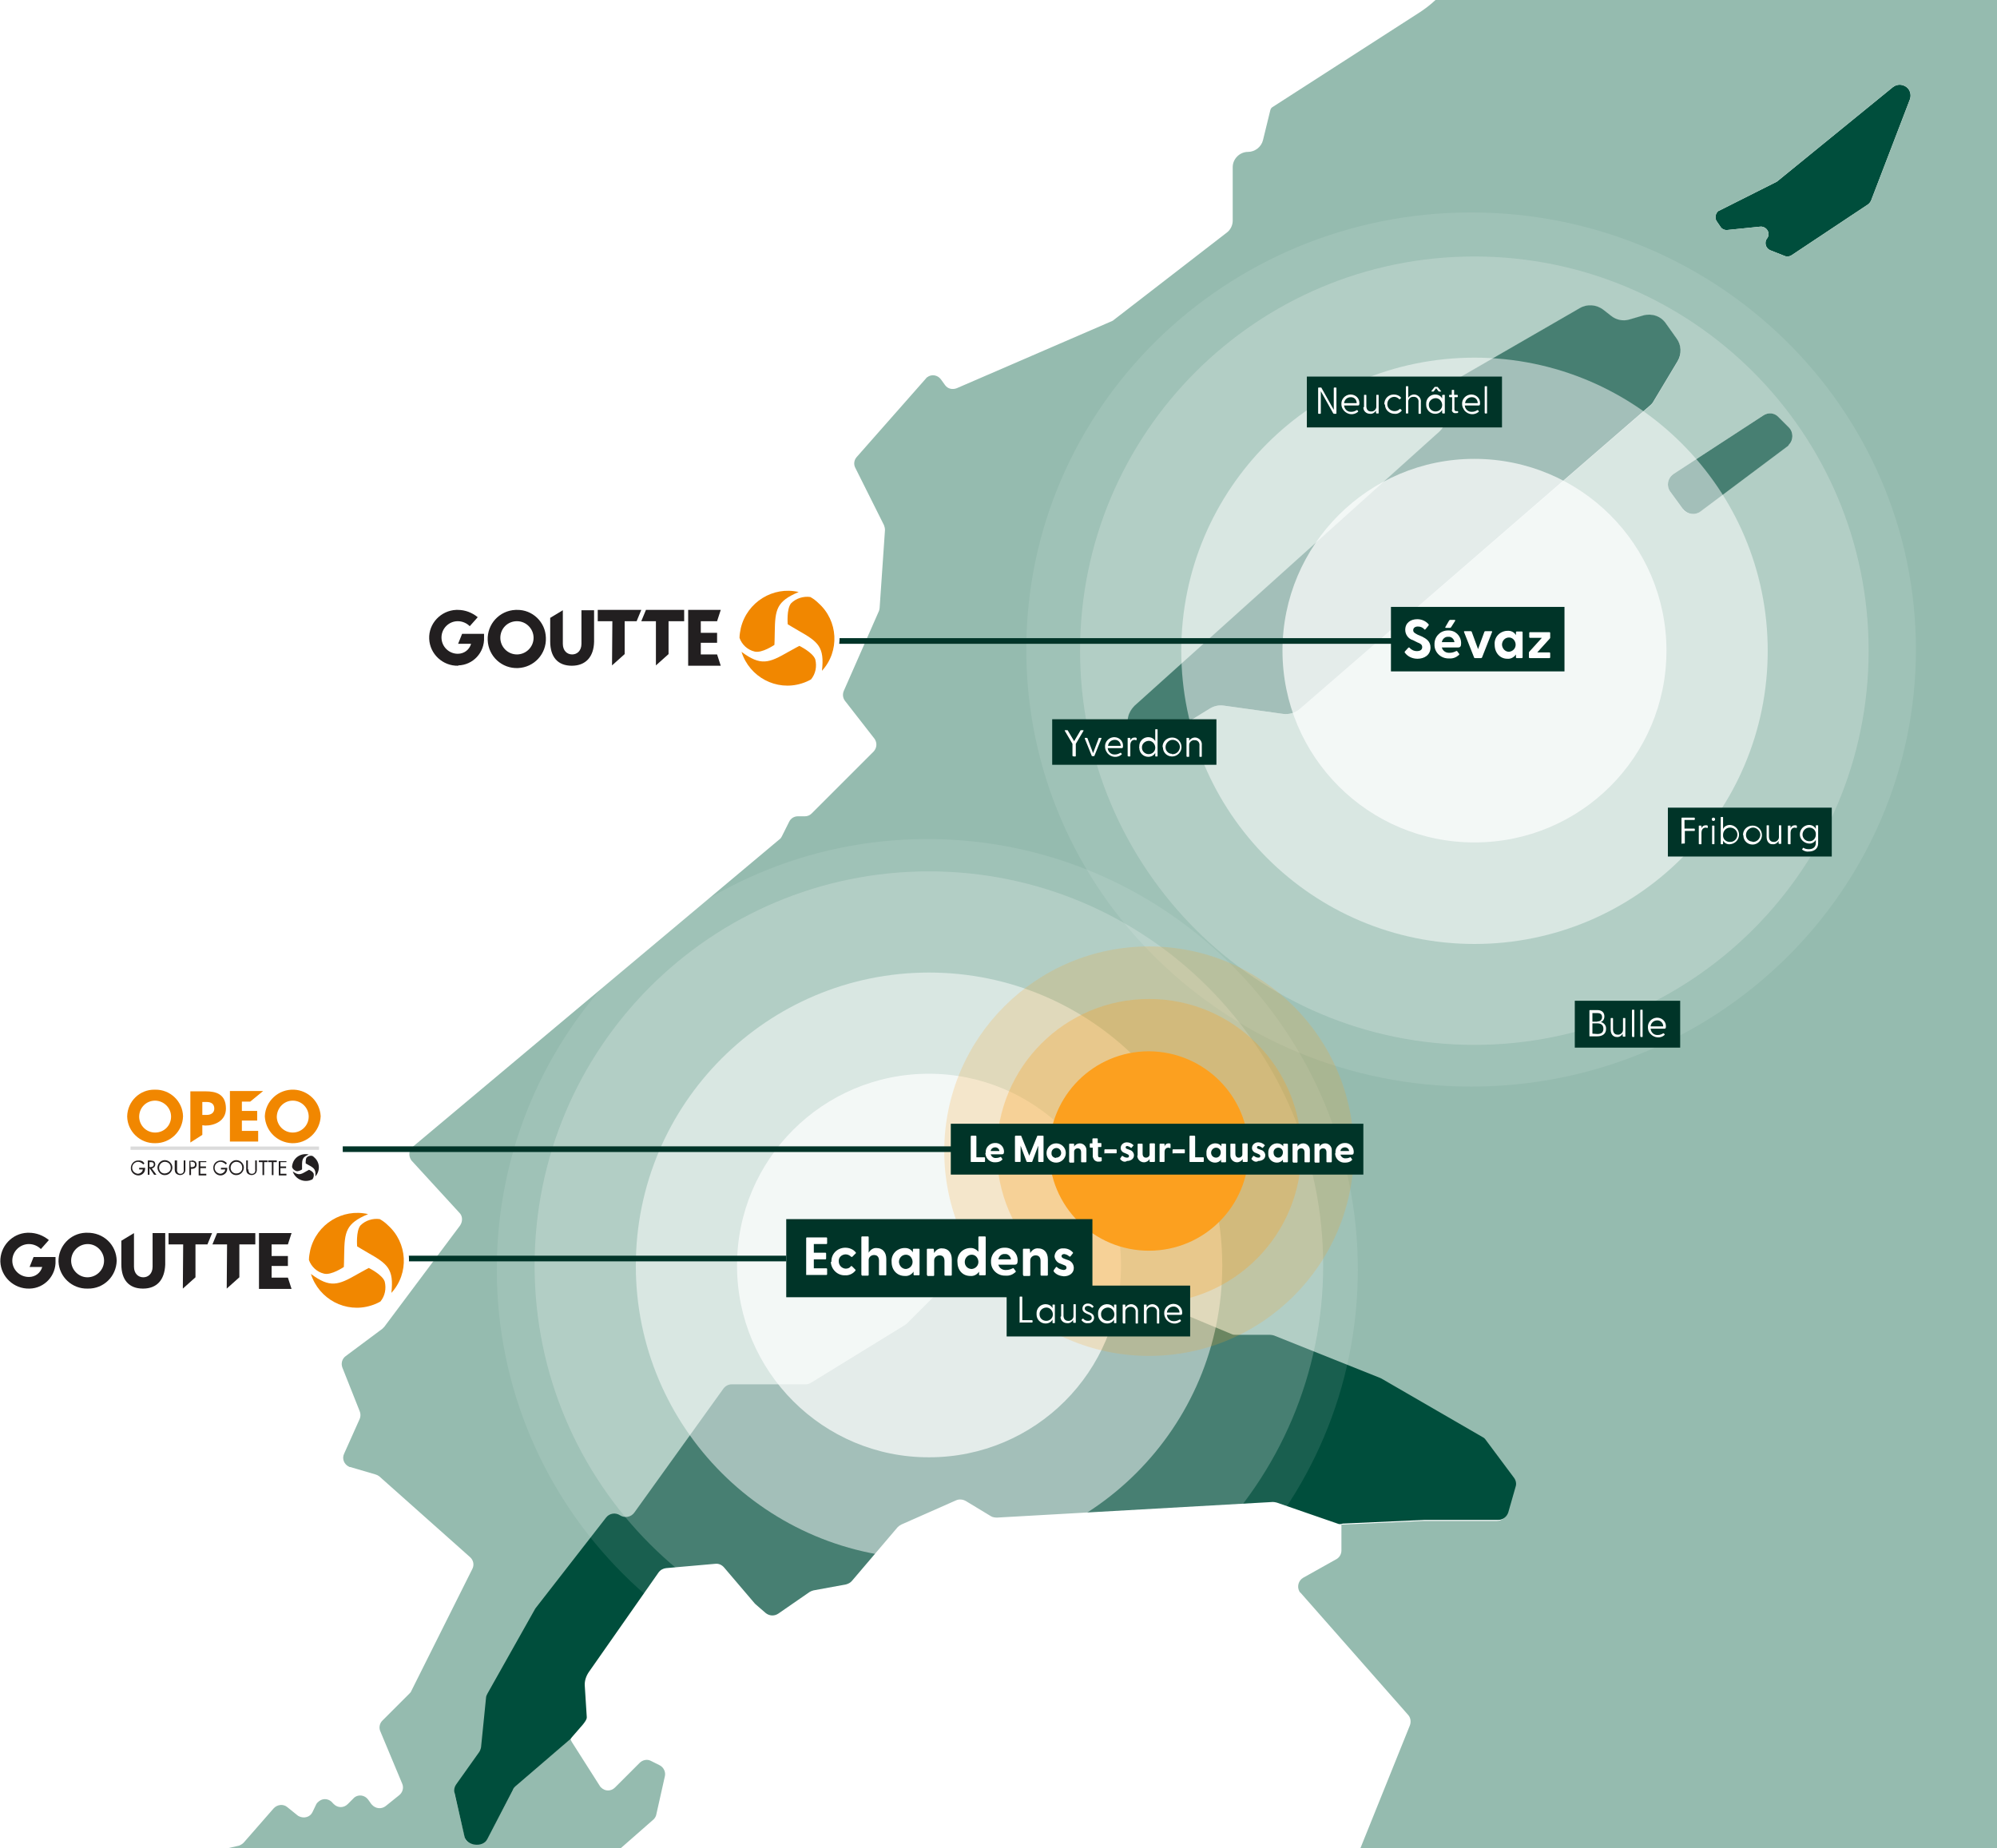 <?xml version="1.0" encoding="UTF-8"?>
<svg xmlns="http://www.w3.org/2000/svg" xmlns:xlink="http://www.w3.org/1999/xlink" version="1.1" id="Calque_1" x="0px" y="0px" viewBox="0 0 600.7 556" style="enable-background:new 0 0 600.7 556;" xml:space="preserve">
<style type="text/css">
	.st0{fill:none;}
	.st1{clip-path:url(#SVGID_00000105417799638514542960000013867099396171265203_);}
	.st2{clip-path:url(#SVGID_00000110469799957987105310000005729401430184066472_);}
	.st3{fill:#004E3C;}
	.st4{fill:#95BBAF;}
	.st5{opacity:0.2;}
	.st6{clip-path:url(#SVGID_00000143579311887762934880000005669696852272907413_);}
	.st7{fill:#FFFFFF;}
	.st8{opacity:0.5;}
	.st9{clip-path:url(#SVGID_00000114764955624101305800000000282648838374045882_);}
	.st10{opacity:0.7;}
	.st11{clip-path:url(#SVGID_00000121985031409849528510000005979056673949290628_);}
	.st12{clip-path:url(#SVGID_00000033367591232872095860000005110625147642641850_);}
	.st13{clip-path:url(#SVGID_00000104672503696224885120000010477948546188541625_);}
	.st14{clip-path:url(#SVGID_00000086668969790732474490000003323520836672930968_);}
	.st15{opacity:0.1;}
	.st16{clip-path:url(#SVGID_00000003090123542765031550000017619361327855983532_);}
	.st17{clip-path:url(#SVGID_00000168818721609984377740000009474831513401462172_);}
	.st18{clip-path:url(#SVGID_00000005239885989541383110000002815265644408246454_);}
	.st19{fill:#FCA01F;}
	.st20{opacity:0.3;}
	.st21{clip-path:url(#SVGID_00000119077453913656685940000015252962561428343949_);}
	.st22{clip-path:url(#SVGID_00000155854221450347912580000010745838582778886280_);}
	.st23{fill:url(#SVGID_00000051350932878006339510000003264980373398242701_);}
	.st24{clip-path:url(#SVGID_00000083078216821270474490000006946497798883588767_);}
	.st25{fill:#003428;}
	.st26{clip-path:url(#SVGID_00000156559205345432766960000010981161033384221099_);}
	.st27{clip-path:url(#SVGID_00000056400984116034701890000002581900358447469451_);}
	.st28{fill:url(#SVGID_00000126281175134813082520000003990240075721254335_);}
	.st29{clip-path:url(#SVGID_00000090258421879334363430000018359167083430973371_);}
	.st30{clip-path:url(#SVGID_00000119837653116053619340000002969441166339304860_);}
	.st31{fill:url(#SVGID_00000174582765669280735700000015568444265118185352_);}
	.st32{clip-path:url(#SVGID_00000078029871503098241870000017623888941739254918_);}
	.st33{clip-path:url(#SVGID_00000031205487151779106190000015070185661266135468_);}
	.st34{clip-path:url(#SVGID_00000141424028121231392950000000850037095692972211_);}
	.st35{fill:url(#SVGID_00000091731219858612285660000004502988665588207261_);}
	.st36{clip-path:url(#SVGID_00000071557324162652218260000012017610768071722410_);}
	.st37{clip-path:url(#SVGID_00000170997157746639029180000003928486419510905484_);}
	.st38{clip-path:url(#SVGID_00000172430233595148573280000000105709960842042293_);}
	.st39{fill:url(#SVGID_00000122000492227487632920000005369585172507422142_);}
	.st40{clip-path:url(#SVGID_00000087408362993576631080000018087135342976733882_);}
	.st41{clip-path:url(#SVGID_00000127039757910982184620000006608634651718014637_);}
	.st42{fill:url(#SVGID_00000164484791827962190440000008203727546637123976_);}
	.st43{clip-path:url(#SVGID_00000032645593618190279870000014633158949147134373_);}
	.st44{fill:#221F20;}
	.st45{clip-path:url(#SVGID_00000062187074119724250260000008185965709189438616_);}
	.st46{fill:#F18700;}
	.st47{fill:#DBDBDB;}
	.st48{clip-path:url(#SVGID_00000166642747354874212940000013696724669419515057_);}
	.st49{clip-path:url(#SVGID_00000028301889100195200890000008094855238129815202_);}
	.st50{fill:url(#SVGID_00000024684810592925575510000016307901730510964644_);}
	.st51{clip-path:url(#SVGID_00000076569752945065604610000014501706271706263960_);}
	.st52{clip-path:url(#SVGID_00000116955435672451303310000015628332577634677651_);}
	.st53{clip-path:url(#SVGID_00000017494445569473843970000007344362513877037462_);}
	.st54{clip-path:url(#SVGID_00000142867548586242793780000010898839933362730373_);}
</style>
<pattern y="556" width="55" height="23" patternUnits="userSpaceOnUse" id="ac" viewBox="0 -23 55 23" style="overflow:visible;">
	<g>
		<rect y="-23" class="st0" width="55" height="23"></rect>
		
			<image style="overflow:visible;enable-background:new    ;" width="55" height="23" transform="matrix(1 0 0 -1 0 0)">
		</image>
	</g>
</pattern>
<pattern y="556" width="17" height="7" patternUnits="userSpaceOnUse" id="af" viewBox="0 -7 17 7" style="overflow:visible;">
	<g>
		<rect y="-7" class="st0" width="17" height="7"></rect>
		
			<image style="overflow:visible;enable-background:new    ;" width="17" height="7" transform="matrix(1 0 0 -1 0 0)">
		</image>
	</g>
</pattern>
<pattern y="556" width="30" height="10" patternUnits="userSpaceOnUse" id="ak" viewBox="0 -10 30 10" style="overflow:visible;">
	<g>
		<rect y="-10" class="st0" width="30" height="10"></rect>
		
			<image style="overflow:visible;enable-background:new    ;" width="30" height="10" transform="matrix(1 0 0 -1 0 0)">
		</image>
	</g>
</pattern>
<pattern y="556" width="13" height="7" patternUnits="userSpaceOnUse" id="n" viewBox="0 -7 13 7" style="overflow:visible;">
	<g>
		<rect y="-7" class="st0" width="13" height="7"></rect>
		
			<image style="overflow:visible;enable-background:new    ;" width="13" height="7" transform="matrix(1 0 0 -1 0 0)">
		</image>
	</g>
</pattern>
<pattern y="556" width="18" height="7" patternUnits="userSpaceOnUse" id="r" viewBox="0 -7 18 7" style="overflow:visible;">
	<g>
		<rect y="-7" class="st0" width="18" height="7"></rect>
		
			<image style="overflow:visible;enable-background:new    ;" width="18" height="7" transform="matrix(1 0 0 -1 0 0)">
		</image>
	</g>
</pattern>
<pattern y="556" width="21" height="8" patternUnits="userSpaceOnUse" id="u" viewBox="0 -8 21 8" style="overflow:visible;">
	<g>
		<rect y="-8" class="st0" width="21" height="8"></rect>
		
			<image style="overflow:visible;enable-background:new    ;" width="21" height="8" transform="matrix(1 0 0 -1 0 0)">
		</image>
	</g>
</pattern>
<pattern y="556" width="18" height="9" patternUnits="userSpaceOnUse" id="y" viewBox="0 -9 18 9" style="overflow:visible;">
	<g>
		<rect y="-9" class="st0" width="18" height="9"></rect>
		
			<image style="overflow:visible;enable-background:new    ;" width="18" height="9" transform="matrix(1 0 0 -1 0 0)">
		</image>
	</g>
</pattern>
<g>
	<defs>
		<rect id="SVGID_1_" width="600.7" height="556"></rect>
	</defs>
	<clipPath id="SVGID_00000022524792117987130170000016601033263078336904_">
		<use xlink:href="#SVGID_1_" style="overflow:visible;"></use>
	</clipPath>
	<g style="clip-path:url(#SVGID_00000022524792117987130170000016601033263078336904_);">
		<g>
			<defs>
				<rect id="SVGID_00000131335097584213623120000013512611322841766017_" width="600.7" height="556"></rect>
			</defs>
			<clipPath id="SVGID_00000046324530510702470810000018037590557022517901_">
				<use xlink:href="#SVGID_00000131335097584213623120000013512611322841766017_" style="overflow:visible;"></use>
			</clipPath>
			<g style="clip-path:url(#SVGID_00000046324530510702470810000018037590557022517901_);">
				<path class="st3" d="M517.3,63.3l17.1-8.6c0.1-0.1,0.3-0.2,0.4-0.3l34.6-28.2c1.4-1.1,3.4-0.9,4.6,0.5c0.7,0.9,0.9,2.1,0.5,3.2      l-11.7,30.5c-0.2,0.4-0.5,0.8-0.9,1.1l-23,15.3c-0.6,0.4-1.4,0.5-2.1,0.2l-4.3-1.7c-1.2-0.5-1.7-1.8-1.3-3      c0.1-0.2,0.2-0.4,0.3-0.5c0.8-1,0.6-2.4-0.5-3.2c-0.5-0.3-1-0.5-1.6-0.4l-9.8,1c-0.8,0.1-1.7-0.3-2.1-1l-1.1-1.6      c-0.7-1-0.4-2.5,0.6-3.2C517.1,63.4,517.2,63.4,517.3,63.3"></path>
				<path class="st4" d="M186.8,556l9.8-8.6c0.4-0.4,0.7-0.9,0.8-1.4l2.6-11.6c0.3-1.3-0.4-2.7-1.6-3.3l-2.6-1.3      c-1.1-0.6-2.5-0.3-3.4,0.6l-7.4,7.4c-1.2,1.2-3,1.2-4.2,0c-0.2-0.2-0.3-0.3-0.4-0.5l-8.4-13.2c-0.2-0.3-0.3-0.6-0.4-1      c0,0-0.1,0.1-0.1,0.1l-16.5,14.3c-0.3,0.3-0.6,0.6-0.7,1l-7.7,14.6c-1,2.6-6.2,2.1-6.7,0l-3.1-13.2c-0.2-0.8,0-1.7,0.5-2.4      l6.9-9.7c0.3-0.4,0.5-1,0.6-1.5l2.1-15.5c0-0.4,0.2-0.8,0.4-1.2l14.3-25.4c0.1-0.1,0.2-0.3,0.3-0.4l20.4-26.4      c1-1.3,2.8-1.6,4.2-0.7c1.4,0.9,3.3,0.6,4.3-0.8l26.8-37.2c0.6-0.8,1.5-1.3,2.5-1.3h22.3c0.6,0,1.1-0.2,1.6-0.5l28.2-17.9      c0.2-0.1,0.4-0.3,0.6-0.5l11.5-11.5c0.8-0.8,2-1.1,3.1-0.8l9.3,2.7c0.3,0.1,0.6,0.1,0.9,0.1h8.4c0.6,0,1.2-0.2,1.7-0.5l7.6-5.1      c0.9-0.6,2-0.7,3-0.3l12.9,6.3c0.2,0.1,0.3,0.1,0.5,0.2l19.2,4.2c0.2,0,0.3,0.1,0.4,0.1l18.9,8.4c0.4,0.2,0.8,0.2,1.2,0.2h10.2      c0.4,0,0.8,0.1,1.2,0.2l32,12.2c0.1,0.1,0.3,0.1,0.4,0.2l30.4,18.2c0.4,0.2,0.7,0.5,0.9,0.8l8.5,10.8c0.6,0.8,0.8,1.8,0.5,2.7      l-2.2,7.7c-0.4,1.3-1.6,2.3-3,2.3h-22.2l-24.6,1.1c0,0.1,0,0.1,0,0.2v7.6c0,1.1-0.6,2.1-1.5,2.6l-10,5.6c-1.4,0.8-1.9,2.6-1.2,4      c0.1,0.2,0.2,0.4,0.4,0.5l32.4,36.8c0.7,0.8,0.9,2,0.5,3.1l-14.9,37h191.5V0H431.8c-1.6,1.5-3.3,2.8-5.2,4l-43.8,28.2      c-0.4,0.2-0.6,0.6-0.7,1l-2.2,9c-0.5,2-2.4,3.5-4.5,3.5c-2.5,0-4.6,2.1-4.6,4.6v0v16.1c0,1.4-0.7,2.8-1.8,3.6l-33.9,26.2      c-0.2,0.2-0.4,0.3-0.6,0.4l-46.7,20.2c-1.3,0.5-2.7,0.2-3.5-0.9l-1.3-1.8c-1-1.3-2.8-1.6-4.1-0.6c-0.2,0.1-0.3,0.3-0.4,0.4      l-20.8,23.6c-0.8,0.9-1,2.2-0.4,3.3l8.6,17.2c0.2,0.5,0.3,1,0.3,1.5l-1.6,23.3c0,0.3-0.1,0.7-0.2,1l-10.6,24.1      c-0.4,1-0.3,2.1,0.4,3l8.8,11.3c0.9,1.2,0.8,2.8-0.2,3.9l-18.6,18.6c-0.6,0.6-1.3,0.9-2.1,0.9H240c-1.1,0-2.1,0.6-2.6,1.6      l-2.2,4.4c-0.2,0.4-0.4,0.7-0.7,0.9L124.2,345c-1.3,1-1.4,2.9-0.4,4.2c0,0,0.1,0.1,0.1,0.1l14.3,15.6c1,1,1,2.6,0.2,3.8      l-22.8,30.5c-0.2,0.2-0.4,0.4-0.6,0.6l-11,8.2c-1.1,0.8-1.5,2.2-1,3.5l5.2,13.1c0.3,0.7,0.3,1.6,0,2.3l-4.7,10.5      c-0.7,1.5,0,3.2,1.5,3.9c0.1,0.1,0.3,0.1,0.4,0.1l7.5,2.2c0.4,0.1,0.8,0.3,1.2,0.6l27.3,24.3c1,0.9,1.3,2.3,0.7,3.5l-18.4,36.8      c-0.1,0.3-0.3,0.5-0.6,0.8l-8.1,8.1c-0.8,0.8-1.1,2.1-0.6,3.2l6.6,15.8c0.5,1.2,0.1,2.6-0.9,3.4l-4.1,3.3      c-1.3,1-3.1,0.8-4.2-0.5c0,0,0,0-0.1-0.1l-1-1.4c-1-1.3-2.8-1.6-4.1-0.6c-0.1,0.1-0.2,0.2-0.3,0.3l-1.7,1.7      c-1.2,1.2-3,1.2-4.2,0c-0.1-0.1-0.2-0.2-0.3-0.3c-1-1.3-2.8-1.6-4.1-0.6c-0.4,0.3-0.7,0.6-0.9,1l-1.1,2.3c-0.7,1.5-2.5,2-4,1.3      c-0.2-0.1-0.4-0.2-0.5-0.3l-3.1-2.5c-1.2-1-3-0.8-4.1,0.4l-9,10.3c-0.4,0.4-0.9,0.7-1.4,0.9l-3.5,0.8L186.8,556z M537.7,134.2      l-26.3,19.7c-1.6,1.2-3.9,0.9-5.2-0.7c0,0,0,0,0-0.1l-3.8-5.2c-1.2-1.7-0.8-4,0.9-5.2c0,0,0.1-0.1,0.1-0.1l27-17.6      c1.5-1,3.4-0.7,4.6,0.5l3.1,3.1c1.4,1.4,1.4,3.8,0,5.2C538,134,537.9,134.1,537.7,134.2 M517.3,63.3l17.1-8.6      c0.2-0.1,0.3-0.2,0.4-0.3l34.6-28.2c1.4-1.1,3.4-0.9,4.6,0.5c0.7,0.9,0.9,2.1,0.5,3.2l-11.7,30.5c-0.2,0.4-0.5,0.8-0.9,1.1      l-23,15.3c-0.6,0.4-1.4,0.5-2.1,0.2l-4.3-1.7c-1.2-0.5-1.7-1.8-1.3-3c0.1-0.2,0.2-0.4,0.3-0.5c0.8-1,0.6-2.4-0.5-3.2      c-0.5-0.3-1-0.5-1.6-0.4l-9.8,1c-0.8,0.1-1.7-0.3-2.1-1l-1.1-1.6c-0.7-1-0.4-2.5,0.6-3.2C517.1,63.4,517.2,63.4,517.3,63.3       M391,213.3c-1.4,1.2-3.2,1.7-5,1.5l-17.9-2.5c-1.5-0.2-2.9,0.1-4.2,0.9l-15.1,9.3c-3,1.8-6.8,0.9-8.6-2.1      c-1.6-2.6-1.1-5.9,1.1-8l91.6-82.4c1.1-1,1.8-2.4,2-3.9l1-7.7c0.2-2,1.4-3.7,3.1-4.7l36.2-20.9c2.2-1.3,5-1.1,7.1,0.5l2.3,1.8      c1.6,1.3,3.7,1.7,5.6,1.1l4.1-1.2c2.6-0.7,5.3,0.2,6.8,2.4l3.2,4.5c1.5,2,1.6,4.7,0.3,6.9l-7.2,12c-0.3,0.6-0.8,1.1-1.3,1.5      L391,213.3z"></path>
				<path class="st3" d="M402.6,458.5l-18.5-6.4c-0.4-0.1-0.8-0.2-1.2-0.2l-83,4.7c-0.6,0-1.3-0.1-1.8-0.4l-7.6-4.6      c-0.9-0.5-2-0.6-2.9-0.2l-16.5,7.3c-0.4,0.2-0.8,0.5-1.1,0.8l-13.7,16.1c-0.5,0.6-1.1,0.9-1.8,1.1l-9.8,1.8      c-0.4,0.1-0.9,0.3-1.2,0.5l-9.4,6.5c-1.2,0.8-2.7,0.7-3.8-0.2l-3-2.6c-0.1-0.1-0.2-0.2-0.3-0.3l-9.2-10.8      c-0.7-0.8-1.6-1.2-2.6-1.1l-14.8,1.3c-0.9,0.1-1.7,0.5-2.3,1.3l-21,30c-0.8,1.2-1.3,2.6-1.2,4.1l0.6,9.4      c0.1,0.7-0.8,1.8-1.2,2.3l-3.3,3.8c-0.1,0.2-0.3,0.4-0.5,0.6L155,537.5c-0.3,0.3-0.6,0.6-0.7,1l-7.7,14.8      c-1.3,2.7-6.3,2.1-6.9-0.8l-3-13.2c-0.2-0.8,0-1.7,0.5-2.4l6.9-9.7c0.3-0.4,0.5-1,0.6-1.5l1.5-14.9c0-0.4,0.2-0.8,0.4-1.2      L161,484c0.1-0.1,0.2-0.3,0.3-0.4l21-27c1-1.3,2.8-1.6,4.2-0.7c1.4,0.9,3.3,0.6,4.3-0.8l26.8-37.3c0.6-0.8,1.5-1.3,2.5-1.3h22.3      c0.6,0,1.1-0.2,1.6-0.5l28.3-17.4c0.2-0.1,0.4-0.3,0.6-0.5l11.6-11.6c0.8-0.8,2-1.1,3.1-0.8l9.3,2.7c0.3,0.1,0.6,0.1,0.9,0.1      h8.5c0.6,0,1.2-0.2,1.7-0.5l7.6-5.1c0.9-0.6,2-0.7,3-0.3l12.9,5.8c0.2,0.1,0.3,0.1,0.5,0.2l19.2,4.8c0.2,0,0.3,0.1,0.4,0.1      l18.9,7.9c0.4,0.2,0.8,0.2,1.2,0.2h10.3c0.4,0,0.8,0.1,1.2,0.2l32,12.8c0.1,0.1,0.3,0.1,0.4,0.2l30.4,17.6      c0.4,0.2,0.7,0.5,0.9,0.8l8.5,11.4c0.6,0.8,0.8,1.8,0.5,2.7l-2.2,7.7c-0.4,1.3-1.6,2.3-3,2.3h-22.2l-24.6,1.1      C403.3,458.6,402.9,458.6,402.6,458.5"></path>
				<path class="st3" d="M537.8,134.2l-26.3,19.7c-1.6,1.2-3.9,0.9-5.2-0.7c0,0,0,0-0.1-0.1l-3.8-5.2c-1.2-1.7-0.8-4,0.9-5.2      c0,0,0.1-0.1,0.1-0.1l27-17.6c1.5-1,3.4-0.8,4.6,0.5l3.1,3.1c1.4,1.4,1.4,3.8,0,5.2C538.1,133.9,537.9,134.1,537.8,134.2"></path>
				<path class="st3" d="M341.3,212.3l91.6-82.4c1.1-1,1.8-2.4,2-3.9l1-7.7c0.2-2,1.4-3.7,3.1-4.7l36.2-20.9c2.2-1.3,5-1.1,7.1,0.5      l2.3,1.8c1.6,1.3,3.7,1.7,5.6,1.1l4.1-1.2c2.6-0.7,5.3,0.2,6.8,2.4l3.2,4.5c1.5,2,1.6,4.7,0.3,6.9l-7.2,12      c-0.3,0.6-0.8,1.1-1.3,1.5L391,213.3c-1.4,1.2-3.2,1.7-5,1.5l-17.9-2.5c-1.5-0.2-2.9,0.1-4.2,0.9l-15.1,9.3      c-2.5,1.5-5.7,1.2-7.7-0.9C341.1,221.5,336.7,217,341.3,212.3"></path>
				<g transform="translate(324.886 77.17)" class="st5">
					<g>
						<defs>
							<rect id="SVGID_00000052824423117950151820000002617287601182730381_" x="0" y="0" width="237.2" height="237.2"></rect>
						</defs>
						<clipPath id="SVGID_00000057863381542399937810000011780338633731266201_">
							<use xlink:href="#SVGID_00000052824423117950151820000002617287601182730381_" style="overflow:visible;"></use>
						</clipPath>
						<g style="clip-path:url(#SVGID_00000057863381542399937810000011780338633731266201_);">
							<path class="st7" d="M237.2,118.6c0,65.5-53.1,118.6-118.6,118.6S0,184.1,0,118.6C0,53.1,53.1,0,118.6,0         C184.1,0,237.2,53.1,237.2,118.6C237.2,118.6,237.2,118.6,237.2,118.6"></path>
						</g>
					</g>
				</g>
				<g transform="translate(355.33 107.611)" class="st8">
					<g>
						<defs>
							<rect id="SVGID_00000137125522106841539450000000178451556682501529_" x="0" y="0" width="176.4" height="176.4"></rect>
						</defs>
						<clipPath id="SVGID_00000026885505468635049580000002106439089839293853_">
							<use xlink:href="#SVGID_00000137125522106841539450000000178451556682501529_" style="overflow:visible;"></use>
						</clipPath>
						<g style="clip-path:url(#SVGID_00000026885505468635049580000002106439089839293853_);">
							<path class="st7" d="M176.4,88.2c0,48.7-39.5,88.2-88.2,88.2S0,136.9,0,88.2S39.5,0,88.2,0C136.9,0,176.4,39.5,176.4,88.2"></path>
						</g>
					</g>
				</g>
				<g transform="translate(385.771 138.056)" class="st10">
					<g>
						<defs>
							<rect id="SVGID_00000012454830874564131570000005709570731210997136_" x="0" y="0" width="115.5" height="115.5"></rect>
						</defs>
						<clipPath id="SVGID_00000181055793266114455850000012796701523682238117_">
							<use xlink:href="#SVGID_00000012454830874564131570000005709570731210997136_" style="overflow:visible;"></use>
						</clipPath>
						<g style="clip-path:url(#SVGID_00000181055793266114455850000012796701523682238117_);">
							<path class="st7" d="M115.5,57.7c0,31.9-25.8,57.7-57.7,57.7C25.9,115.5,0,89.6,0,57.7S25.9,0,57.7,0c0,0,0,0,0,0         C89.6,0,115.5,25.8,115.5,57.7"></path>
						</g>
					</g>
				</g>
				<g transform="translate(160.811 262.171)" class="st5">
					<g>
						<defs>
							<rect id="SVGID_00000085950309637321604910000018356559152167175315_" x="0" y="0" width="237.2" height="237.2"></rect>
						</defs>
						<clipPath id="SVGID_00000108293551289953652640000018289074041065781934_">
							<use xlink:href="#SVGID_00000085950309637321604910000018356559152167175315_" style="overflow:visible;"></use>
						</clipPath>
						<g style="clip-path:url(#SVGID_00000108293551289953652640000018289074041065781934_);">
							<path class="st7" d="M237.2,118.6c0,65.5-53.1,118.6-118.6,118.6S0,184.1,0,118.6C0,53.1,53.1,0,118.6,0         C184.1,0,237.2,53.1,237.2,118.6C237.2,118.6,237.2,118.6,237.2,118.6"></path>
						</g>
					</g>
				</g>
				<g transform="translate(191.255 292.614)" class="st8">
					<g>
						<defs>
							<rect id="SVGID_00000149344932566059895200000006158352129892721331_" x="0" y="0" width="176.4" height="176.4"></rect>
						</defs>
						<clipPath id="SVGID_00000091734383267556614180000001391901847670666167_">
							<use xlink:href="#SVGID_00000149344932566059895200000006158352129892721331_" style="overflow:visible;"></use>
						</clipPath>
						<g style="clip-path:url(#SVGID_00000091734383267556614180000001391901847670666167_);">
							<path class="st7" d="M176.4,88.2c0,48.7-39.5,88.2-88.2,88.2S0,136.9,0,88.2S39.5,0,88.2,0C136.9,0,176.4,39.5,176.4,88.2"></path>
						</g>
					</g>
				</g>
				<g transform="translate(221.698 323.058)" class="st10">
					<g>
						<defs>
							<rect id="SVGID_00000068674390834311816310000004139656502103481750_" x="0" y="0" width="115.5" height="115.5"></rect>
						</defs>
						<clipPath id="SVGID_00000106143410375520840900000000995677693990918563_">
							<use xlink:href="#SVGID_00000068674390834311816310000004139656502103481750_" style="overflow:visible;"></use>
						</clipPath>
						<g style="clip-path:url(#SVGID_00000106143410375520840900000000995677693990918563_);">
							<path class="st7" d="M115.5,57.7c0,31.9-25.8,57.7-57.7,57.7C25.9,115.5,0,89.6,0,57.7S25.8,0,57.7,0c0,0,0,0,0,0         C89.6,0,115.5,25.9,115.5,57.7"></path>
						</g>
					</g>
				</g>
				<g transform="translate(308.711 63.922)" class="st15">
					<g>
						<defs>
							<rect id="SVGID_00000005266467387810419710000001397567775215578509_" x="0" y="0" width="267.6" height="263"></rect>
						</defs>
						<clipPath id="SVGID_00000044140364443746272430000009539803800348555402_">
							<use xlink:href="#SVGID_00000005266467387810419710000001397567775215578509_" style="overflow:visible;"></use>
						</clipPath>
						<g style="clip-path:url(#SVGID_00000044140364443746272430000009539803800348555402_);">
							<path class="st7" d="M267.6,131.5c0,72.6-59.9,131.5-133.8,131.5S0,204.1,0,131.5S59.9,0,133.8,0S267.6,58.9,267.6,131.5"></path>
						</g>
					</g>
				</g>
				<g transform="translate(149.437 252.444)" class="st15">
					<g>
						<defs>
							<rect id="SVGID_00000020374731060287740450000016162543130232353953_" x="0" y="0" width="259" height="259"></rect>
						</defs>
						<clipPath id="SVGID_00000178909450713324076760000017006118938985360031_">
							<use xlink:href="#SVGID_00000020374731060287740450000016162543130232353953_" style="overflow:visible;"></use>
						</clipPath>
						<g style="clip-path:url(#SVGID_00000178909450713324076760000017006118938985360031_);">
							<path class="st7" d="M259,129.5C259,201,201,259,129.5,259C58,259,0,201,0,129.5C0,58,58,0,129.5,0c0,0,0,0,0,0         C201,0,259,58,259,129.5"></path>
						</g>
					</g>
				</g>
				<g transform="translate(284.031 284.753)" class="st5">
					<g>
						<defs>
							<rect id="SVGID_00000142870126453812307330000012335008293185967034_" x="0" y="0" width="123.2" height="123.2"></rect>
						</defs>
						<clipPath id="SVGID_00000098196274805344944610000010852291357462279058_">
							<use xlink:href="#SVGID_00000142870126453812307330000012335008293185967034_" style="overflow:visible;"></use>
						</clipPath>
						<g style="clip-path:url(#SVGID_00000098196274805344944610000010852291357462279058_);">
							<path class="st19" d="M123.2,61.6c0,34-27.6,61.6-61.6,61.6S0,95.6,0,61.6C0,27.6,27.6,0,61.6,0         C95.6,0,123.2,27.6,123.2,61.6C123.2,61.6,123.2,61.6,123.2,61.6"></path>
						</g>
					</g>
				</g>
				<g transform="translate(299.837 300.559)" class="st20">
					<g>
						<defs>
							<rect id="SVGID_00000173881986589643187870000010816742640227345844_" x="0" y="0" width="91.6" height="91.6"></rect>
						</defs>
						<clipPath id="SVGID_00000066512067249206569440000014240403758637059494_">
							<use xlink:href="#SVGID_00000173881986589643187870000010816742640227345844_" style="overflow:visible;"></use>
						</clipPath>
						<g style="clip-path:url(#SVGID_00000066512067249206569440000014240403758637059494_);">
							<path class="st19" d="M91.6,45.8c0,25.3-20.5,45.8-45.8,45.8C20.5,91.6,0,71.1,0,45.8S20.5,0,45.8,0c0,0,0,0,0,0         C71.1,0,91.6,20.5,91.6,45.8C91.6,45.8,91.6,45.8,91.6,45.8"></path>
						</g>
					</g>
				</g>
				<path class="st19" d="M375.6,346.3c0,16.6-13.4,30-30,30c-16.6,0-30-13.4-30-30c0-16.6,13.4-30,30-30c0,0,0,0,0,0      C362.2,316.4,375.6,329.8,375.6,346.3C375.6,346.3,375.6,346.3,375.6,346.3"></path>
			</g>
		</g>
		<g transform="translate(470.407 298.679)">
			<g>
				<defs>
					<rect id="SVGID_00000181080166038836277100000001751299319958397318_" x="0" y="0" width="38.6" height="21.1"></rect>
				</defs>
				<clipPath id="SVGID_00000149383411726156106190000006898391986665056438_">
					<use xlink:href="#SVGID_00000181080166038836277100000001751299319958397318_" style="overflow:visible;"></use>
				</clipPath>
				<g style="clip-path:url(#SVGID_00000149383411726156106190000006898391986665056438_);">
					
						<pattern id="SVGID_00000109018225537204238120000007460144895001961919_" xlink:href="#n" patternTransform="matrix(2.97 0 0 -3.015 16001.309 -34083.766)">
					</pattern>
					
						<rect x="0" y="0" style="fill:url(#SVGID_00000109018225537204238120000007460144895001961919_);" width="38.6" height="21.1"></rect>
				</g>
			</g>
		</g>
		<g>
			<defs>
				<rect id="SVGID_00000082333739112065245810000010394547296220857786_" width="600.7" height="556"></rect>
			</defs>
			<clipPath id="SVGID_00000126292293850568280760000009669284483123419305_">
				<use xlink:href="#SVGID_00000082333739112065245810000010394547296220857786_" style="overflow:visible;"></use>
			</clipPath>
			<g style="clip-path:url(#SVGID_00000126292293850568280760000009669284483123419305_);">
				<rect x="473.7" y="301.1" class="st25" width="31.7" height="14.1"></rect>
				<path class="st7" d="M478.1,311.7v-7.6c0-0.1,0-0.1,0.1-0.2c0,0,0,0,0,0h2.3c1.6,0,2.1,1,2.1,1.9c0,0.8-0.4,1.5-1.1,1.7      c1,0.2,1.7,1.1,1.6,2.1c0,1.3-0.9,2.2-2.7,2.2h-2.3C478.2,311.9,478.1,311.9,478.1,311.7C478.1,311.8,478.1,311.8,478.1,311.7       M480.5,307.3c0.7,0.1,1.3-0.4,1.4-1.1c0-0.1,0-0.1,0-0.2c0-0.9-0.6-1.2-1.4-1.2H479v2.6H480.5z M480.5,311.1      c1.2,0,1.8-0.5,1.8-1.6c0-1-0.6-1.6-1.8-1.6H479v3.1L480.5,311.1z"></path>
				<path class="st7" d="M484.5,309.8v-3.3c0-0.1,0-0.2,0.1-0.2h0.5c0.1,0,0.1,0.1,0.1,0.2v3.2c0,1,0.5,1.6,1.4,1.6      c0.8,0.1,1.6-0.6,1.6-1.4c0-0.1,0-0.1,0-0.2v-3.2c0-0.1,0-0.2,0.1-0.2h0.5c0.1,0,0.1,0.1,0.1,0.2v5.2c0,0.1,0,0.2-0.1,0.2h-0.5      c-0.1,0-0.1,0-0.2-0.2l0-0.7c-0.4,0.7-1.1,1.1-1.8,1C485.3,312,484.5,311.2,484.5,309.8"></path>
				<path class="st7" d="M490.9,311.7V304c0-0.1,0-0.2,0.1-0.2h0.5c0.1,0,0.1,0.1,0.1,0.2v7.8c0,0.1,0,0.2-0.1,0.2h-0.5      C491,311.9,490.9,311.8,490.9,311.7"></path>
				<path class="st7" d="M493.4,311.7V304c0-0.1,0-0.2,0.1-0.2h0.5c0.1,0,0.1,0.1,0.1,0.2v7.8c0,0.1,0,0.2-0.1,0.2h-0.5      C493.5,311.9,493.4,311.8,493.4,311.7"></path>
				<path class="st7" d="M495.7,309.1c-0.1-1.5,1.1-2.8,2.6-2.9c0.1,0,0.1,0,0.2,0c1.4,0,2.6,1.1,2.6,2.5c0,0.1,0,0.1,0,0.2      c0,0.4-0.1,0.6-0.4,0.6h-4.2c0.1,1.1,1,2,2.2,1.9c0,0,0,0,0,0c0.6,0,1.1-0.2,1.6-0.5c0,0,0.1,0,0.2,0c0,0,0,0,0,0l0.2,0.3      c0.1,0.1,0,0.2,0,0.2c-1.2,1.1-3.1,0.9-4.2-0.3C495.9,310.5,495.7,309.8,495.7,309.1 M500.3,308.8c0-1-0.8-1.8-1.7-1.8      c0,0-0.1,0-0.1,0c-1.1,0-1.9,0.8-2,1.8c0,0,0,0,0,0H500.3z"></path>
			</g>
		</g>
		<g transform="translate(498.207 240.505)">
			<g>
				<defs>
					<rect id="SVGID_00000065073793120665531120000010139833649594959031_" x="0" y="0" width="56.1" height="21.6"></rect>
				</defs>
				<clipPath id="SVGID_00000183960515041851451110000007480843125810835329_">
					<use xlink:href="#SVGID_00000065073793120665531120000010139833649594959031_" style="overflow:visible;"></use>
				</clipPath>
				<g style="clip-path:url(#SVGID_00000183960515041851451110000007480843125810835329_);">
					<g transform="translate(0 -0.002)">
						<g>
							<defs>
								<rect id="SVGID_00000024691937359047862610000003423325092033590193_" x="0" y="0" width="56.1" height="21.6"></rect>
							</defs>
							<clipPath id="SVGID_00000028314631784133129060000008241863731586772895_">
								<use xlink:href="#SVGID_00000024691937359047862610000003423325092033590193_" style="overflow:visible;"></use>
							</clipPath>
							<g style="clip-path:url(#SVGID_00000028314631784133129060000008241863731586772895_);">
								
									<pattern id="SVGID_00000176013040349134082020000014310066256759719600_" xlink:href="#r" patternTransform="matrix(3.118 0 0 -3.089 17206.305 -34667.273)">
								</pattern>
								
									<rect x="0" y="0" style="fill:url(#SVGID_00000176013040349134082020000014310066256759719600_);" width="56.1" height="21.6"></rect>
							</g>
						</g>
					</g>
				</g>
			</g>
		</g>
		<g>
			<defs>
				<rect id="SVGID_00000150818560768205891300000010598348880937038001_" width="600.7" height="556"></rect>
			</defs>
			<clipPath id="SVGID_00000013900662166662478890000000569496084581032339_">
				<use xlink:href="#SVGID_00000150818560768205891300000010598348880937038001_" style="overflow:visible;"></use>
			</clipPath>
			<g style="clip-path:url(#SVGID_00000013900662166662478890000000569496084581032339_);">
				<rect x="501.7" y="243" class="st25" width="49.3" height="14.7"></rect>
				<path class="st7" d="M505.8,253.8v-7.6c0-0.1,0-0.1,0.1-0.2c0,0,0,0,0,0h3.7c0.1,0,0.1,0,0.2,0.1c0,0,0,0,0,0v0.4      c0,0.1,0,0.1-0.1,0.2c0,0,0,0,0,0h-3v2.6h2.9c0.1,0,0.1,0,0.2,0.1c0,0,0,0,0,0v0.4c0,0.1,0,0.2-0.1,0.2c0,0,0,0,0,0h-2.9v3.6      c0,0.1,0,0.1-0.1,0.2c0,0,0,0,0,0H506C505.9,254,505.9,253.9,505.8,253.8C505.8,253.8,505.8,253.8,505.8,253.8"></path>
				<path class="st7" d="M511,253.8v-5.2c0-0.1,0-0.2,0.1-0.2h0.5c0.1,0,0.2,0,0.2,0.2l0,0.6c0.2-0.6,0.7-0.9,1.3-0.9      c0.2,0,0.4,0,0.5,0.1c0.1,0,0.1,0.1,0.1,0.2v0.4c0,0.1-0.1,0.1-0.2,0.1c-0.1,0-0.3-0.1-0.4-0.1c-1,0-1.3,0.9-1.3,1.5v3.3      c0,0.1,0,0.2-0.1,0.2h-0.5C511,254,511,253.9,511,253.8"></path>
				<path class="st7" d="M514.9,246.5c0-0.3,0.2-0.5,0.5-0.5s0.5,0.2,0.5,0.5c0,0.3-0.2,0.5-0.5,0.5      C515.1,247,514.9,246.8,514.9,246.5C514.9,246.5,514.9,246.5,514.9,246.5 M515,248.6c0-0.1,0-0.2,0.1-0.2h0.5      c0.1,0,0.1,0.1,0.1,0.2v5.2c0,0.1,0,0.2-0.1,0.2h-0.5c-0.1,0-0.1-0.1-0.1-0.2V248.6z"></path>
				<path class="st7" d="M518.3,252.9l0,0.9c0,0.1,0,0.2-0.1,0.2h-0.5c-0.1,0-0.1-0.1-0.1-0.2V246c0-0.1,0-0.2,0.1-0.2h0.5      c0.1,0,0.1,0.1,0.1,0.2v3.4c0.4-0.8,1.2-1.2,2.1-1.2c1.6,0.1,2.8,1.5,2.7,3.1c-0.1,1.5-1.3,2.6-2.7,2.7      C519.6,254.1,518.7,253.7,518.3,252.9 M520.3,253.3c1.2,0.1,2.2-0.8,2.3-2c0.1-1.2-0.8-2.2-2-2.3c-1.2-0.1-2.2,0.8-2.3,2      c0,0.1,0,0.1,0,0.2c-0.1,1.1,0.7,2,1.8,2.1C520.2,253.3,520.3,253.3,520.3,253.3"></path>
				<path class="st7" d="M524.3,251.2c0-1.6,1.3-2.8,2.9-2.8c1.6,0,2.8,1.3,2.8,2.9c0,1.5-1.3,2.8-2.8,2.8c-1.6,0-2.8-1.2-2.8-2.8      C524.3,251.3,524.3,251.2,524.3,251.2 M527.2,253.3c1.2,0.1,2.2-0.9,2.3-2s-0.9-2.2-2-2.3c-1.2-0.1-2.2,0.9-2.3,2      c0,0,0,0.1,0,0.1c-0.1,1.1,0.8,2.1,1.9,2.1C527.1,253.3,527.1,253.3,527.2,253.3"></path>
				<path class="st7" d="M531.4,251.8v-3.3c0-0.1,0-0.2,0.1-0.2h0.5c0.1,0,0.1,0.1,0.1,0.2v3.2c0,1,0.5,1.6,1.4,1.6      c0.8,0.1,1.6-0.6,1.6-1.4c0-0.1,0-0.1,0-0.2v-3.2c0-0.1,0-0.2,0.1-0.2h0.5c0.1,0,0.1,0.1,0.1,0.2v5.2c0,0.1,0,0.2-0.1,0.2h-0.5      c-0.1,0-0.1,0-0.2-0.2l0-0.7c-0.4,0.7-1.1,1.1-1.8,1C532.3,254.1,531.4,253.3,531.4,251.8"></path>
				<path class="st7" d="M537.8,253.8v-5.2c0-0.1,0-0.2,0.1-0.2h0.5c0.1,0,0.2,0,0.2,0.2l0,0.6c0.2-0.6,0.7-0.9,1.3-0.9      c0.2,0,0.4,0,0.5,0.1c0.1,0,0.1,0.1,0.1,0.2v0.4c0,0.1-0.1,0.1-0.2,0.1c-0.1,0-0.3-0.1-0.4-0.1c-1,0-1.3,0.9-1.3,1.5v3.3      c0,0.1,0,0.2-0.1,0.2H538C537.9,254,537.8,253.9,537.8,253.8"></path>
				<path class="st7" d="M542.2,255.7c-0.1,0-0.1-0.1-0.1-0.2c0,0,0,0,0,0l0.2-0.3c0-0.1,0.1-0.1,0.2-0.1c0,0,0,0,0,0      c0.5,0.3,1,0.4,1.6,0.4c1.1,0,2.1-0.5,2.1-1.9v-0.9c-0.4,0.7-1.2,1.2-2.1,1.1c-1.5-0.1-2.8-1.4-2.7-2.9c0.1-1.5,1.2-2.6,2.7-2.7      c0.9,0,1.7,0.4,2.1,1.2l0-0.9c0-0.1,0-0.2,0.1-0.2h0.5c0.1,0,0.1,0.1,0.1,0.2v5.2c0,1.8-1.4,2.5-2.8,2.5      C543.4,256.3,542.8,256.1,542.2,255.7 M544.2,253.1c1,0.1,1.9-0.7,2-1.8c0-0.1,0-0.2,0-0.2c0.1-1.1-0.7-2-1.8-2.1      c-0.1,0-0.2,0-0.2,0c-1.1,0-2,1-2,2.1C542.2,252.2,543.1,253.1,544.2,253.1"></path>
			</g>
		</g>
		<g transform="translate(389.579 110.767)">
			<g>
				<defs>
					<rect id="SVGID_00000106109676514693054470000010323893602652322473_" x="0" y="0" width="65.4" height="22.1"></rect>
				</defs>
				<clipPath id="SVGID_00000180363120873595192220000009352436291046383256_">
					<use xlink:href="#SVGID_00000106109676514693054470000010323893602652322473_" style="overflow:visible;"></use>
				</clipPath>
				<g style="clip-path:url(#SVGID_00000180363120873595192220000009352436291046383256_);">
					
						<pattern id="SVGID_00000134941211444154058000000013982310109520872367_" xlink:href="#u" patternTransform="matrix(3.114 0 0 -2.767 17027.9 -31810.738)">
					</pattern>
					
						<rect x="0" y="0" style="fill:url(#SVGID_00000134941211444154058000000013982310109520872367_);" width="65.4" height="22.1"></rect>
				</g>
			</g>
		</g>
		<g>
			<defs>
				<rect id="SVGID_00000134207566585005605480000011975641144422689420_" width="600.7" height="556"></rect>
			</defs>
			<clipPath id="SVGID_00000114789281308228026590000004104760397698054079_">
				<use xlink:href="#SVGID_00000134207566585005605480000011975641144422689420_" style="overflow:visible;"></use>
			</clipPath>
			<g style="clip-path:url(#SVGID_00000114789281308228026590000004104760397698054079_);">
				<rect x="393.1" y="113.3" class="st25" width="58.7" height="15.3"></rect>
				<rect x="249.7" y="192" class="st25" width="173" height="1.7"></rect>
				<rect x="103.1" y="344.9" class="st25" width="213.7" height="1.7"></rect>
				<rect x="118.7" y="377.8" class="st25" width="117.8" height="1.7"></rect>
			</g>
		</g>
		<g transform="translate(414.808 180.269)">
			<g>
				<defs>
					<rect id="SVGID_00000160869485916440966920000009057560127465922200_" x="0" y="0" width="59.2" height="26.3"></rect>
				</defs>
				<clipPath id="SVGID_00000077321882264410449970000013508833157092716472_">
					<use xlink:href="#SVGID_00000160869485916440966920000009057560127465922200_" style="overflow:visible;"></use>
				</clipPath>
				<g style="clip-path:url(#SVGID_00000077321882264410449970000013508833157092716472_);">
					<g transform="translate(-0.002 -0.001)">
						<g>
							<defs>
								<rect id="SVGID_00000157306321392838910000000016117101333487602566_" x="0" y="0" width="59.2" height="26.3"></rect>
							</defs>
							<clipPath id="SVGID_00000078043584319023936370000004977503227199740301_">
								<use xlink:href="#SVGID_00000157306321392838910000000016117101333487602566_" style="overflow:visible;"></use>
							</clipPath>
							<g style="clip-path:url(#SVGID_00000078043584319023936370000004977503227199740301_);">
								
									<pattern id="SVGID_00000051352311786709333560000006250840747564431036_" xlink:href="#y" patternTransform="matrix(3.289 0 0 -2.917 18427.32 -33158.113)">
								</pattern>
								
									<rect x="0" y="0" style="fill:url(#SVGID_00000051352311786709333560000006250840747564431036_);" width="59.2" height="26.3"></rect>
							</g>
						</g>
					</g>
				</g>
			</g>
		</g>
		<g>
			<defs>
				<rect id="SVGID_00000129893543563741595600000002191810281397266304_" width="600.7" height="556"></rect>
			</defs>
			<clipPath id="SVGID_00000120559855960515203970000007506773202135395208_">
				<use xlink:href="#SVGID_00000129893543563741595600000002191810281397266304_" style="overflow:visible;"></use>
			</clipPath>
			<g style="clip-path:url(#SVGID_00000120559855960515203970000007506773202135395208_);">
				<rect x="418.4" y="182.6" class="st25" width="52.2" height="19.4"></rect>
				<path class="st7" d="M422.6,196.4c-0.1-0.1-0.1-0.3,0-0.4l1-1.1c0.1-0.1,0.2-0.1,0.3-0.1c0,0,0,0,0,0c0.6,0.7,1.4,1.1,2.3,1.1      c1,0,1.6-0.4,1.6-1.2c0-0.8-0.6-1.1-1.4-1.4l-1.4-0.7c-1.4-0.4-2.3-1.7-2.3-3.1c0-2.1,1.6-3.2,3.6-3.2c1.3,0,2.5,0.5,3.4,1.5      c0.1,0.1,0.1,0.3,0,0.4c0,0,0,0,0,0l-0.9,1.1c-0.1,0.1-0.2,0.2-0.3,0.1c0,0,0,0,0,0c-0.5-0.6-1.2-0.9-2-0.9      c-0.8,0-1.4,0.4-1.4,1.1s0.5,0.9,1.4,1.4l1.2,0.5c1.2,0.6,2.6,1.4,2.6,3.3c0,2.3-1.9,3.4-3.9,3.4      C424.9,198.2,423.5,197.6,422.6,196.4"></path>
				<path class="st7" d="M431.5,193.9c-0.1-2.2,1.6-4.1,3.8-4.2c0.1,0,0.2,0,0.3,0c2.1-0.1,3.8,1.5,3.9,3.6c0,0.1,0,0.2,0,0.3      c0,0.8-0.2,1.2-0.9,1.2h-4.9c0.3,1.1,1.3,1.7,2.4,1.6c0.7,0,1.3-0.2,1.9-0.5c0.1-0.1,0.2,0,0.3,0c0,0,0,0,0,0l0.6,0.8      c0.1,0.1,0.1,0.2-0.1,0.4c-0.8,0.7-1.8,1.1-2.9,1c-2.3,0.1-4.3-1.6-4.4-3.9C431.5,194.2,431.5,194,431.5,193.9 M437.5,193.2      c-0.1-0.9-0.9-1.7-1.8-1.6c0,0,0,0,0,0c-1-0.1-1.8,0.6-2,1.6H437.5z M435.9,186.7c0.1-0.1,0.2-0.2,0.3-0.2h1.3      c0.2,0,0.3,0.1,0.2,0.3l-1.2,1.9c-0.1,0.1-0.2,0.2-0.3,0.2h-1.3c-0.2,0-0.2-0.1-0.1-0.3L435.9,186.7z"></path>
				<path class="st7" d="M443.4,197.8l-3-7.6c-0.1-0.2,0-0.3,0.2-0.3h1.8c0.1,0,0.3,0.1,0.3,0.2l1.9,5.2l1.9-5.2      c0-0.1,0.2-0.2,0.3-0.2h1.8c0.2,0,0.3,0.1,0.2,0.3l-3,7.6c0,0.1-0.2,0.2-0.3,0.2h-1.8C443.5,198,443.4,197.9,443.4,197.8"></path>
				<path class="st7" d="M449.6,194c-0.2-2.2,1.4-4,3.6-4.2c0.1,0,0.2,0,0.2,0c1.1-0.1,2.1,0.4,2.6,1.3l0-0.9c0-0.1,0.1-0.2,0.2-0.2      c0,0,0,0,0,0h1.6c0.1,0,0.2,0.1,0.2,0.2c0,0,0,0,0,0v7.6c0,0.1-0.1,0.2-0.2,0.2c0,0,0,0,0,0h-1.6c-0.1,0-0.2-0.1-0.2-0.2      c0,0,0,0,0,0l0-0.9c-0.6,0.9-1.6,1.4-2.6,1.3C451.2,198.2,449.6,196.4,449.6,194 M453.9,196.1c1.2-0.1,2.1-1.1,2-2.3      c-0.1-1.1-0.9-2-2-2c-1.2,0-2.1,1-2.1,2.2C451.9,195.2,452.8,196.1,453.9,196.1"></path>
				<path class="st7" d="M459.9,197.8v-1.4c0-0.1,0-0.2,0.1-0.3l3.8-4.2h-3.6c-0.1,0-0.2-0.1-0.2-0.2c0,0,0,0,0,0v-1.3      c0-0.1,0.1-0.2,0.2-0.2c0,0,0,0,0,0h5.9c0.1,0,0.2,0.1,0.2,0.2c0,0,0,0,0,0v1.4c0,0.1,0,0.2-0.1,0.3l-3.8,4.2h3.7      c0.1,0,0.2,0.1,0.2,0.2c0,0,0,0,0,0v1.3c0,0.1-0.1,0.2-0.2,0.2c0,0,0,0,0,0h-5.9C460,198,459.9,197.9,459.9,197.8      C459.9,197.8,459.9,197.8,459.9,197.8"></path>
			</g>
		</g>
		<g transform="translate(256.866 318.379)">
			<g>
				<defs>
					<rect id="SVGID_00000036966140832355018500000003525215591692650124_" x="0" y="0" width="182.7" height="73.6"></rect>
				</defs>
				<clipPath id="SVGID_00000011721794693912520880000007224816548953270202_">
					<use xlink:href="#SVGID_00000036966140832355018500000003525215591692650124_" style="overflow:visible;"></use>
				</clipPath>
				<g style="clip-path:url(#SVGID_00000011721794693912520880000007224816548953270202_);">
					<g transform="translate(-0.001 -0.002)">
						<g>
							<defs>
								<rect id="SVGID_00000142164950109204131060000009112169707782014601_" x="0" y="0" width="182.7" height="73.6"></rect>
							</defs>
							<clipPath id="SVGID_00000066505170459060782580000008116340290562657185_">
								<use xlink:href="#SVGID_00000142164950109204131060000009112169707782014601_" style="overflow:visible;"></use>
							</clipPath>
							<g style="clip-path:url(#SVGID_00000066505170459060782580000008116340290562657185_);">
								
									<pattern id="SVGID_00000139279697022719374820000014465712411897680018_" xlink:href="#ac" patternTransform="matrix(3.323 0 0 -3.199 18415.684 -35730.324)">
								</pattern>
								
									<rect x="0" y="0" style="fill:url(#SVGID_00000139279697022719374820000014465712411897680018_);" width="182.7" height="73.6"></rect>
							</g>
						</g>
					</g>
				</g>
			</g>
		</g>
		<g>
			<defs>
				<rect id="SVGID_00000091706043715571700010000007335686089456449943_" width="600.7" height="556"></rect>
			</defs>
			<clipPath id="SVGID_00000148621099197778491640000016422281983810864802_">
				<use xlink:href="#SVGID_00000091706043715571700010000007335686089456449943_" style="overflow:visible;"></use>
			</clipPath>
			<g style="clip-path:url(#SVGID_00000148621099197778491640000016422281983810864802_);">
				<rect x="286" y="338.1" class="st25" width="124.1" height="15.3"></rect>
				<path class="st7" d="M292,349.5v-7.6c0-0.1,0.1-0.2,0.2-0.2c0,0,0,0,0,0h1.3c0.1,0,0.2,0.1,0.2,0.2c0,0,0,0,0,0v6.3h2.4      c0.1,0,0.2,0.1,0.2,0.1c0,0,0,0,0,0v1.1c0,0.1-0.1,0.2-0.1,0.2c0,0,0,0,0,0h-3.9C292,349.6,292,349.6,292,349.5      C292,349.5,292,349.5,292,349.5"></path>
				<path class="st7" d="M296.5,346.8c-0.1-1.5,1.1-2.8,2.6-2.9c0.1,0,0.1,0,0.2,0c1.4-0.1,2.6,1,2.7,2.4c0,0.1,0,0.1,0,0.2      c0,0.5-0.1,0.8-0.6,0.8H298c0.2,0.7,0.9,1.2,1.6,1.1c0.5,0,0.9-0.1,1.3-0.3c0.1,0,0.1,0,0.2,0c0,0,0,0,0,0l0.4,0.6      c0.1,0.1,0,0.2-0.1,0.3c-0.5,0.5-1.2,0.7-2,0.7c-1.6,0.1-2.9-1.1-3-2.7C296.5,347,296.4,346.9,296.5,346.8 M300.6,346.3      c0-0.6-0.6-1.1-1.2-1.1c0,0,0,0,0,0c-0.7,0-1.3,0.4-1.4,1.1H300.6z"></path>
				<path class="st7" d="M305.3,349.5v-7.6c0-0.1,0.1-0.2,0.2-0.2c0,0,0,0,0,0h1.5c0.1,0,0.2,0,0.2,0.1l2.4,5.9l2.4-5.9      c0-0.1,0.1-0.1,0.2-0.1h1.5c0.1,0,0.2,0.1,0.2,0.1c0,0,0,0,0,0v7.6c0,0.1-0.1,0.2-0.1,0.2c0,0,0,0,0,0h-1.3      c-0.1,0-0.2-0.1-0.2-0.2c0,0,0,0,0,0v-4.7l-1.8,4.8c0,0.1-0.1,0.1-0.2,0.1H309c-0.1,0-0.2-0.1-0.2-0.1l-1.8-4.8v4.7      c0,0.1-0.1,0.2-0.1,0.2c0,0,0,0,0,0h-1.3C305.4,349.6,305.4,349.6,305.3,349.5C305.3,349.5,305.3,349.5,305.3,349.5"></path>
				<path class="st7" d="M314.8,346.9c0-1.6,1.3-2.9,2.9-2.9s2.9,1.3,2.9,2.9c0,1.6-1.3,2.9-2.9,2.9c-1.6,0-2.9-1.2-2.9-2.8      C314.8,346.9,314.8,346.9,314.8,346.9 M317.7,348.3c0.8,0,1.5-0.6,1.5-1.4s-0.6-1.5-1.4-1.5s-1.5,0.6-1.5,1.4c0,0,0,0,0,0.1      c-0.1,0.8,0.5,1.4,1.3,1.5C317.6,348.3,317.6,348.3,317.7,348.3"></path>
				<path class="st7" d="M321.6,349.5v-5.2c0-0.1,0.1-0.2,0.1-0.2c0,0,0,0,0,0h1.2c0.1,0,0.2,0,0.2,0.2l0,0.7c0.3-0.6,1-1,1.7-1      c1.1,0,2,0.9,2,2c0,0.1,0,0.2,0,0.3v3.2c0,0.1-0.1,0.2-0.2,0.2c0,0,0,0,0,0h-1.2c-0.1,0-0.2-0.1-0.2-0.1c0,0,0,0,0,0v-2.9      c0-0.8-0.4-1.2-1-1.2c-0.6,0-1.1,0.4-1.1,1c0,0.1,0,0.1,0,0.2v2.9c0,0.1-0.1,0.2-0.1,0.2c0,0,0,0,0,0h-1.2      C321.7,349.6,321.6,349.6,321.6,349.5C321.6,349.5,321.6,349.5,321.6,349.5"></path>
				<path class="st7" d="M328.7,348.1v-2.8H328c-0.1,0-0.2-0.1-0.2-0.2c0,0,0,0,0,0v-0.9c0-0.1,0.1-0.2,0.1-0.2c0,0,0,0,0,0h0.7      v-1.3c0-0.1,0.1-0.2,0.2-0.2c0,0,0,0,0,0h1.2c0.1,0,0.2,0.1,0.2,0.1c0,0,0,0,0,0v1.3h0.9c0.1,0,0.2,0.1,0.2,0.1c0,0,0,0,0,0v0.9      c0,0.1-0.1,0.2-0.1,0.2c0,0,0,0,0,0h-0.9v2.6c0,0.2,0.1,0.5,0.4,0.5c0,0,0.1,0,0.1,0c0.1,0,0.2,0,0.4,0c0.1,0,0.2,0,0.2,0.2v0.8      c0,0.3-0.6,0.3-0.9,0.3c-0.8,0.1-1.6-0.5-1.7-1.3C328.7,348.3,328.7,348.2,328.7,348.1"></path>
				<path class="st7" d="M332.2,347V346c0-0.1,0.1-0.2,0.1-0.2c0,0,0,0,0,0h3.4c0.1,0,0.2,0.1,0.2,0.1c0,0,0,0,0,0v0.9      c0,0.1-0.1,0.2-0.1,0.2c0,0,0,0,0,0h-3.4C332.3,347.1,332.2,347.1,332.2,347C332.2,347,332.2,347,332.2,347"></path>
				<path class="st7" d="M337,348.8c-0.1-0.1-0.1-0.2,0-0.3l0.4-0.6c0-0.1,0.1-0.1,0.2-0.1c0,0,0,0,0.1,0c0.4,0.3,0.8,0.5,1.3,0.5      c0.4,0,0.6-0.1,0.6-0.5c0-0.3-0.2-0.4-0.6-0.6l-0.7-0.3c-0.7-0.2-1.2-0.8-1.2-1.5c0-1,0.9-1.7,1.8-1.7c0,0,0.1,0,0.1,0      c0.7,0,1.4,0.3,1.9,0.8c0.1,0.1,0.1,0.2,0,0.2l-0.5,0.6c-0.1,0.1-0.2,0.1-0.3,0c-0.3-0.3-0.6-0.4-1-0.5c-0.4,0-0.5,0.2-0.5,0.4      c0,0.3,0.2,0.4,0.5,0.5l0.8,0.3c0.7,0.2,1.2,0.9,1.2,1.6c0,1.1-1,1.7-2.1,1.7C338.3,349.8,337.5,349.4,337,348.8"></path>
				<path class="st7" d="M342.2,347.5v-3.2c0-0.1,0.1-0.2,0.1-0.2c0,0,0,0,0,0h1.2c0.1,0,0.2,0.1,0.2,0.1c0,0,0,0,0,0v2.9      c0,0.8,0.4,1.2,1,1.2c0.6,0,1.1-0.4,1.1-1c0-0.1,0-0.1,0-0.2v-2.9c0-0.1,0.1-0.2,0.2-0.2c0,0,0,0,0,0h1.2c0.1,0,0.2,0.1,0.2,0.2      c0,0,0,0,0,0v5.2c0,0.1-0.1,0.2-0.2,0.2c0,0,0,0,0,0h-1.2c-0.1,0-0.2,0-0.2-0.2l0-0.7c-0.3,0.6-1,1-1.7,1c-1.1,0-2-0.9-2-2      C342.2,347.7,342.2,347.6,342.2,347.5"></path>
				<path class="st7" d="M348.8,349.5v-5.2c0-0.1,0.1-0.2,0.1-0.2c0,0,0,0,0,0h1.2c0.1,0,0.2,0,0.2,0.2l0,0.7c0.1-0.6,0.6-1,1.2-1      c0.2,0,0.4,0,0.5,0.1c0.1,0.1,0.1,0.1,0.1,0.2v1c0,0.1-0.1,0.2-0.2,0.1c-0.1,0-0.3-0.1-0.4-0.1c-0.8,0-1.2,0.5-1.2,1.3v2.8      c0,0.1-0.1,0.2-0.1,0.2c0,0,0,0,0,0H349C348.9,349.6,348.8,349.6,348.8,349.5C348.8,349.5,348.8,349.5,348.8,349.5"></path>
				<path class="st7" d="M352.7,347V346c0-0.1,0.1-0.2,0.1-0.2c0,0,0,0,0,0h3.4c0.1,0,0.2,0.1,0.2,0.1c0,0,0,0,0,0v0.9      c0,0.1-0.1,0.2-0.1,0.2c0,0,0,0,0,0h-3.4C352.8,347.1,352.7,347.1,352.7,347C352.7,347,352.7,347,352.7,347"></path>
				<path class="st7" d="M357.8,349.5v-7.6c0-0.1,0.1-0.2,0.2-0.2c0,0,0,0,0,0h1.3c0.1,0,0.2,0.1,0.2,0.2c0,0,0,0,0,0v6.3h2.4      c0.1,0,0.2,0.1,0.2,0.1c0,0,0,0,0,0v1.1c0,0.1-0.1,0.2-0.1,0.2c0,0,0,0,0,0H358C357.9,349.6,357.8,349.6,357.8,349.5      C357.8,349.5,357.8,349.5,357.8,349.5"></path>
				<path class="st7" d="M362.9,346.9c-0.1-1.5,1-2.8,2.5-2.9c0.1,0,0.1,0,0.2,0c0.7,0,1.4,0.3,1.8,0.9l0-0.6c0-0.1,0.1-0.2,0.1-0.2      c0,0,0,0,0,0h1.1c0.1,0,0.2,0.1,0.2,0.2c0,0,0,0,0,0v5.2c0,0.1-0.1,0.2-0.2,0.2c0,0,0,0,0,0h-1.1c-0.1,0-0.2-0.1-0.2-0.2      c0,0,0,0,0,0l0-0.6c-0.4,0.6-1.1,0.9-1.8,0.9c-1.5,0-2.7-1.2-2.6-2.7C362.9,347,362.9,346.9,362.9,346.9 M365.8,348.3      c0.8,0,1.4-0.7,1.4-1.6c0-0.8-0.6-1.4-1.4-1.4c-0.8,0-1.5,0.7-1.5,1.5C364.3,347.7,365,348.3,365.8,348.3"></path>
				<path class="st7" d="M370.1,347.5v-3.2c0-0.1,0.1-0.2,0.1-0.2c0,0,0,0,0,0h1.2c0.1,0,0.2,0.1,0.2,0.1c0,0,0,0,0,0v2.9      c0,0.8,0.4,1.2,1,1.2c0.6,0,1.1-0.4,1.1-1c0-0.1,0-0.1,0-0.2v-2.9c0-0.1,0.1-0.2,0.2-0.2c0,0,0,0,0,0h1.2c0.1,0,0.2,0.1,0.2,0.2      c0,0,0,0,0,0v5.2c0,0.1-0.1,0.2-0.2,0.2c0,0,0,0,0,0H374c-0.1,0-0.2,0-0.2-0.2l0-0.7c-0.3,0.6-1,1-1.7,1c-1.1,0-2-0.9-2-2      C370.1,347.7,370.1,347.6,370.1,347.5"></path>
				<path class="st7" d="M376.5,348.8c-0.1-0.1-0.1-0.2,0-0.3l0.4-0.6c0-0.1,0.1-0.1,0.2-0.1c0,0,0,0,0.1,0c0.4,0.3,0.8,0.5,1.3,0.5      c0.4,0,0.6-0.1,0.6-0.5c0-0.3-0.2-0.4-0.6-0.6l-0.7-0.3c-0.7-0.2-1.2-0.8-1.2-1.5c0-1,0.9-1.7,1.8-1.7c0,0,0.1,0,0.1,0      c0.7,0,1.4,0.3,1.9,0.8c0.1,0.1,0.1,0.2,0,0.2l-0.5,0.6c-0.1,0.1-0.2,0.1-0.3,0c-0.3-0.3-0.6-0.4-1-0.5c-0.4,0-0.5,0.2-0.5,0.4      c0,0.3,0.2,0.4,0.5,0.5l0.8,0.3c0.7,0.2,1.2,0.9,1.2,1.6c0,1.1-1,1.7-2.1,1.7C377.8,349.8,377,349.4,376.5,348.8"></path>
				<path class="st7" d="M381.5,346.9c-0.1-1.5,1-2.8,2.5-2.9c0.1,0,0.1,0,0.2,0c0.7,0,1.4,0.3,1.8,0.9l0-0.6c0-0.1,0.1-0.2,0.1-0.2      c0,0,0,0,0,0h1.1c0.1,0,0.2,0.1,0.2,0.2c0,0,0,0,0,0v5.2c0,0.1-0.1,0.2-0.2,0.2c0,0,0,0,0,0h-1.1c-0.1,0-0.2-0.1-0.2-0.2      c0,0,0,0,0,0l0-0.6c-0.4,0.6-1.1,0.9-1.8,0.9c-1.5,0-2.7-1.2-2.6-2.7C381.5,347,381.5,346.9,381.5,346.9 M384.5,348.3      c0.8,0,1.4-0.7,1.4-1.6c0-0.8-0.6-1.4-1.4-1.4c-0.8,0-1.5,0.7-1.4,1.5C383.1,347.7,383.7,348.3,384.5,348.3"></path>
				<path class="st7" d="M388.8,349.5v-5.2c0-0.1,0.1-0.2,0.1-0.2c0,0,0,0,0,0h1.2c0.1,0,0.2,0,0.2,0.2l0,0.7c0.3-0.6,1-1,1.7-1      c1.1,0,2,0.9,2,2c0,0.1,0,0.2,0,0.3v3.2c0,0.1-0.1,0.2-0.2,0.2c0,0,0,0,0,0h-1.2c-0.1,0-0.2-0.1-0.2-0.1c0,0,0,0,0,0v-2.9      c0-0.8-0.4-1.2-1-1.2c-0.6,0-1.1,0.4-1.1,1c0,0.1,0,0.1,0,0.2v2.9c0,0.1-0.1,0.2-0.2,0.2c0,0,0,0,0,0H389      C388.9,349.6,388.8,349.6,388.8,349.5C388.8,349.5,388.8,349.5,388.8,349.5"></path>
				<path class="st7" d="M395.4,349.5v-5.2c0-0.1,0.1-0.2,0.1-0.2c0,0,0,0,0,0h1.2c0.1,0,0.2,0,0.2,0.2l0,0.7c0.3-0.6,1-1,1.7-1      c1.1,0,2,0.9,2,2c0,0.1,0,0.2,0,0.3v3.2c0,0.1-0.1,0.2-0.2,0.2c0,0,0,0,0,0h-1.2c-0.1,0-0.2-0.1-0.2-0.1c0,0,0,0,0,0v-2.9      c0-0.8-0.4-1.2-1-1.2c-0.6,0-1.1,0.4-1.1,1c0,0.1,0,0.1,0,0.2v2.9c0,0.1-0.1,0.2-0.1,0.2c0,0,0,0,0,0h-1.2      C395.4,349.6,395.4,349.6,395.4,349.5C395.4,349.5,395.4,349.5,395.4,349.5"></path>
				<path class="st7" d="M401.7,346.8c-0.1-1.5,1.1-2.8,2.6-2.9c0.1,0,0.1,0,0.2,0c1.4-0.1,2.6,1,2.7,2.5c0,0.1,0,0.1,0,0.2      c0,0.5-0.1,0.8-0.6,0.8h-3.4c0.2,0.7,0.9,1.2,1.6,1.1c0.5,0,0.9-0.1,1.3-0.3c0.1,0,0.1,0,0.2,0c0,0,0,0,0,0l0.4,0.6      c0.1,0.1,0,0.2-0.1,0.3c-0.5,0.5-1.2,0.7-2,0.7c-1.6,0.1-2.9-1.1-3-2.7C401.7,347,401.7,346.9,401.7,346.8 M405.8,346.3      c0-0.6-0.6-1.1-1.2-1.1c0,0,0,0,0,0c-0.7,0-1.3,0.4-1.4,1.1H405.8z"></path>
			</g>
		</g>
		<g transform="translate(313.475 214.994)">
			<g>
				<defs>
					<rect id="SVGID_00000092446878035974746680000010351983796712931494_" x="0" y="0" width="56.1" height="20.1"></rect>
				</defs>
				<clipPath id="SVGID_00000143592815787893918110000010213684124827542698_">
					<use xlink:href="#SVGID_00000092446878035974746680000010351983796712931494_" style="overflow:visible;"></use>
				</clipPath>
				<g style="clip-path:url(#SVGID_00000143592815787893918110000010213684124827542698_);">
					
						<pattern id="SVGID_00000134221850524154423140000003125514607584028807_" xlink:href="#af" patternTransform="matrix(3.301 0 0 -2.868 18468.852 -32759.959)">
					</pattern>
					
						<rect x="0" y="0" style="fill:url(#SVGID_00000134221850524154423140000003125514607584028807_);" width="56.1" height="20.1"></rect>
				</g>
			</g>
		</g>
		<g>
			<defs>
				<rect id="SVGID_00000026878623858385500370000014056860928429597881_" width="600.7" height="556"></rect>
			</defs>
			<clipPath id="SVGID_00000109745668141958363500000007452900809004287674_">
				<use xlink:href="#SVGID_00000026878623858385500370000014056860928429597881_" style="overflow:visible;"></use>
			</clipPath>
			<g style="clip-path:url(#SVGID_00000109745668141958363500000007452900809004287674_);">
				<rect x="316.5" y="216.4" class="st25" width="49.4" height="13.7"></rect>
				<path class="st7" d="M322.6,227.4v-3.6l-2.3-3.9c-0.1-0.1,0-0.2,0.1-0.2h0.6c0.1,0,0.2,0,0.2,0.1l1.9,3.2l1.9-3.2      c0-0.1,0.1-0.1,0.2-0.1h0.6c0.1,0,0.2,0.1,0.1,0.2l-2.3,3.9v3.6c0,0.1,0,0.1-0.1,0.2c0,0,0,0,0,0h-0.5      C322.7,227.5,322.6,227.5,322.6,227.4C322.6,227.4,322.6,227.4,322.6,227.4"></path>
				<path class="st7" d="M328.4,227.4l-2.1-5.2c0-0.1,0-0.2,0.1-0.2h0.5c0.1,0,0.2,0.1,0.2,0.1l1.7,4.5l1.7-4.5      c0-0.1,0.1-0.1,0.2-0.1h0.5c0.1,0,0.2,0.1,0.1,0.2l-2.1,5.2c0,0.1-0.1,0.1-0.2,0.1h-0.5C328.5,227.5,328.4,227.5,328.4,227.4"></path>
				<path class="st7" d="M332.4,224.7c-0.1-1.5,1.1-2.8,2.6-2.9c0.1,0,0.1,0,0.2,0c1.4,0,2.6,1.1,2.6,2.5c0,0.1,0,0.1,0,0.2      c0,0.4-0.1,0.6-0.4,0.6h-4.2c0.1,1.1,1,2,2.2,1.9c0,0,0,0,0,0c0.6,0,1.1-0.2,1.6-0.5c0,0,0.1,0,0.2,0c0,0,0,0,0,0l0.2,0.3      c0.1,0.1,0,0.2,0,0.2c-1.3,1.1-3.1,0.9-4.2-0.3C332.7,226.1,332.4,225.4,332.4,224.7 M337.1,224.4c0-1-0.7-1.8-1.7-1.8      c0,0-0.1,0-0.1,0c-1.1,0-1.9,0.8-2,1.8c0,0,0,0,0,0H337.1z"></path>
				<path class="st7" d="M339.2,227.4v-5.2c0-0.1,0-0.2,0.1-0.2h0.5c0.1,0,0.2,0,0.2,0.2l0,0.6c0.2-0.6,0.7-0.9,1.3-0.9      c0.2,0,0.4,0,0.5,0.1c0.1,0,0.1,0.1,0.1,0.2v0.4c0,0.1-0.1,0.1-0.2,0.1c-0.1,0-0.3-0.1-0.4-0.1c-1,0-1.3,0.9-1.3,1.5v3.3      c0,0.1,0,0.2-0.1,0.2h-0.5C339.3,227.5,339.2,227.5,339.2,227.4"></path>
				<path class="st7" d="M342.7,224.7c-0.1-1.5,1-2.8,2.5-2.9c0.1,0,0.1,0,0.2,0c0.9,0,1.7,0.4,2.1,1.2v-3.4c0-0.1,0-0.2,0.1-0.2      h0.5c0.1,0,0.1,0.1,0.1,0.2v7.8c0,0.1,0,0.2-0.1,0.2h-0.5c-0.1,0-0.1-0.1-0.1-0.2l0-0.9c-0.4,0.8-1.2,1.2-2.1,1.2      c-1.5,0-2.7-1.2-2.7-2.7C342.6,224.9,342.6,224.8,342.7,224.7 M345.5,226.9c1.1,0,2-0.8,2-1.9c0-0.1,0-0.1,0-0.2      c-0.1-1.1-1-2-2.1-1.9c-1.1,0.1-2,1-1.9,2.1C343.5,226,344.4,226.9,345.5,226.9"></path>
				<path class="st7" d="M349.7,224.7c0-1.6,1.3-2.8,2.9-2.8c1.6,0,2.8,1.3,2.8,2.9c0,1.5-1.3,2.8-2.8,2.8c-1.6,0-2.8-1.2-2.8-2.8      C349.7,224.8,349.7,224.8,349.7,224.7 M352.6,226.9c1.2,0.1,2.2-0.9,2.3-2c0.1-1.2-0.9-2.2-2-2.3c-1.2-0.1-2.2,0.9-2.3,2      c0,0,0,0.1,0,0.1c-0.1,1.1,0.8,2.1,1.9,2.1C352.5,226.9,352.5,226.9,352.6,226.9"></path>
				<path class="st7" d="M356.9,227.4v-5.2c0-0.1,0-0.2,0.1-0.2h0.5c0.1,0,0.2,0,0.2,0.2l0,0.7c0.6-1,1.9-1.3,2.8-0.7      c0.7,0.4,1.1,1.2,1,2v3.3c0,0.1,0,0.2-0.1,0.2h-0.5c-0.1,0-0.1-0.1-0.1-0.2v-3.2c0.1-0.8-0.4-1.5-1.2-1.6c-0.1,0-0.2,0-0.3,0      c-0.8-0.1-1.6,0.6-1.6,1.4c0,0.1,0,0.1,0,0.2v3.2c0,0.1,0,0.2-0.1,0.2H357C356.9,227.5,356.9,227.5,356.9,227.4"></path>
				<path class="st44" d="M137.8,200.3c-4.6,0.1-8.5-3.5-8.7-8.1s3.5-8.5,8.1-8.7c0.2,0,0.3,0,0.5,0c2.2,0,4.3,0.8,6,2.2l-2.4,2.7      c-0.9-0.9-2.2-1.5-3.6-1.5c-2.7,0-4.9,2.2-4.9,4.9s2.2,4.9,4.9,4.9c1.9,0,3.5-1.2,4-3h-3.9l1.2-3h6.6v1.1      c0.2,4.5-3.3,8.3-7.8,8.4C137.9,200.3,137.9,200.3,137.8,200.3"></path>
				<path class="st44" d="M164.2,191.9c0.2,4.8-3.5,8.9-8.4,9.1c-4.8,0.2-8.9-3.5-9.1-8.4c-0.2-4.8,3.5-8.9,8.4-9.1      c0.1,0,0.3,0,0.4,0C160.1,183.4,164.1,187.1,164.2,191.9C164.2,191.8,164.2,191.8,164.2,191.9 M150.5,191.9c0,2.7,2.2,5,5,5      c2.7,0,5-2.2,5-5c0-2.7-2.2-5-5-5C152.7,186.9,150.5,189.1,150.5,191.9C150.5,191.8,150.5,191.8,150.5,191.9"></path>
				<path class="st44" d="M172,200.3c-4.2,0-6.5-2.6-6.5-7.3v-7.1l3.8-2.3v10.1c0,2.1,1.3,3.2,2.8,3.2c1.5,0,2.8-1.1,2.8-3.2v-10.1      h3.8v9.5C178.6,197.6,176.2,200.3,172,200.3"></path>
				<path class="st44" d="M184.2,186.9h-4.4v-3.4h13.1l-1.4,3.4h-3.6l0,9.9l-3.8,3.4L184.2,186.9z"></path>
				<path class="st44" d="M197.3,186.9h-4.4l1.4-3.4h11.5v3.4h-4.7v9.9l-3.8,3.4L197.3,186.9z"></path>
				<path class="st44" d="M207,183.5h9.8l-1.1,3.4h-4.9v3.5h4.9v3h-4.9v3.5h4.9l1.1,3.4H207V183.5z"></path>
				<path class="st44" d="M8.8,387.7c-4.6,0.1-8.5-3.5-8.7-8.1c-0.1-4.6,3.5-8.5,8.1-8.7c0.2,0,0.3,0,0.5,0c2.2,0,4.3,0.8,6,2.2      l-2.4,2.7c-0.9-0.9-2.2-1.5-3.6-1.5c-2.7,0-5,2.2-5,5c0,2.7,2.2,4.9,5,4.9c1.9,0,3.5-1.2,4-3H8.9l1.2-3h6.6v1.1      c0.2,4.5-3.3,8.3-7.8,8.4C8.9,387.7,8.8,387.7,8.8,387.7"></path>
				<path class="st44" d="M35.1,379.3c-0.1,4.7-3.9,8.5-8.7,8.4c0,0-0.1,0-0.1,0c-4.6,0.1-8.5-3.5-8.7-8.1c-0.1-4.6,3.5-8.5,8.1-8.7      c0.2,0,0.3,0,0.5,0C31.1,370.8,35,374.5,35.1,379.3C35.1,379.2,35.1,379.3,35.1,379.3 M21.4,379.3c0,2.7,2.2,5,4.9,5s5-2.2,5-5      c0-2.7-2.2-5-4.9-5C23.7,374.3,21.4,376.5,21.4,379.3C21.4,379.3,21.4,379.3,21.4,379.3"></path>
				<path class="st44" d="M43,387.7c-4.2,0-6.5-2.6-6.5-7.3v-7.1l3.8-2.3v10.1c0,2.1,1.3,3.2,2.8,3.2c1.5,0,2.8-1.1,2.8-3.2v-10.1      h3.8v9.5C49.5,385.1,47.2,387.7,43,387.7"></path>
				<path class="st44" d="M55.1,374.4h-4.4v-3.4h13.1l-1.4,3.4h-3.6l0,9.9l-3.8,3.4L55.1,374.4z"></path>
				<path class="st44" d="M68.3,374.4h-4.4l1.4-3.4h11.5v3.4H72v9.9l-3.8,3.4L68.3,374.4z"></path>
				<path class="st44" d="M77.9,371h9.8l-1.1,3.4h-4.9v3.5h4.9v3h-4.9v3.5h4.9l1.1,3.4h-9.8V371z"></path>
				<g transform="translate(38.258 327.85)">
					<g>
						<defs>
							<rect id="SVGID_00000082357712854280755490000012193743501808533174_" x="0" y="0" width="58.2" height="27.7"></rect>
						</defs>
						<clipPath id="SVGID_00000114059633052285299370000002157672550834366649_">
							<use xlink:href="#SVGID_00000082357712854280755490000012193743501808533174_" style="overflow:visible;"></use>
						</clipPath>
						<g transform="translate(0 0)" style="clip-path:url(#SVGID_00000114059633052285299370000002157672550834366649_);">
							<path class="st44" d="M3.6,23.5h1.8v0.1c0,0.5-0.1,1-0.4,1.4c-0.4,0.5-1,0.8-1.6,0.8c-1.2,0-2.3-0.9-2.3-2.2         c0-1.2,0.9-2.3,2.2-2.3c0.1,0,0.1,0,0.2,0c0.5,0,0.9,0.1,1.3,0.4C4.9,21.8,5,22,5.2,22.2l-0.4,0.3c-0.1-0.2-0.3-0.3-0.4-0.4         c-0.3-0.2-0.7-0.4-1.1-0.4c-1,0-1.8,0.8-1.8,1.8c0,1,0.8,1.7,1.7,1.8c0.5,0,1-0.3,1.3-0.7c0.1-0.2,0.2-0.4,0.2-0.6H3.6V23.5z         "></path>
							<path class="st44" d="M6.9,21.3c0.4,0,0.7,0.1,1.1,0.2c0.5,0.4,0.6,1.2,0.2,1.7c-0.2,0.3-0.5,0.4-0.8,0.5l1.4,1.9H8.1         l-1.3-1.9H6.7v1.9H6.2v-4.3H6.9z M6.7,23.3H7c0.6,0,1-0.3,1-0.8c0-0.3-0.1-0.5-0.3-0.6c-0.2-0.1-0.4-0.1-0.6-0.1H6.7V23.3z"></path>
							<path class="st44" d="M9.1,23.5c0-1.2,1-2.3,2.2-2.3c1.2,0,2.3,1,2.3,2.2c0,1.2-1,2.3-2.2,2.3c0,0,0,0,0,0         C10.2,25.8,9.2,24.8,9.1,23.5C9.1,23.5,9.1,23.5,9.1,23.5 M9.6,23.5c0,1,0.8,1.8,1.8,1.7s1.8-0.8,1.7-1.8         c0-1-0.8-1.7-1.8-1.7C10.4,21.7,9.6,22.5,9.6,23.5C9.6,23.5,9.6,23.5,9.6,23.5"></path>
							<path class="st44" d="M15,24c-0.1,0.4,0.1,0.8,0.3,1.1c0.4,0.3,1,0.3,1.4,0c0.3-0.3,0.4-0.7,0.3-1.1v-2.7h0.5v2.8         c0,0.4-0.1,0.7-0.3,1c-0.6,0.7-1.6,0.8-2.4,0.2c-0.1-0.1-0.1-0.1-0.2-0.2c-0.2-0.3-0.3-0.7-0.3-1v-2.8H15L15,24z"></path>
							<path class="st44" d="M19.4,21.3c0.4,0,0.8,0.1,1.1,0.3c0.5,0.5,0.5,1.3,0.1,1.8c-0.3,0.3-0.7,0.4-1,0.4h-0.4v1.9h-0.5v-4.3         H19.4z M19.1,23.3h0.4c0.6,0,0.9-0.3,0.9-0.8c0-0.7-0.6-0.8-1-0.8h-0.4L19.1,23.3z"></path>
							<path class="st44" d="M23.8,21.8H22v1.3h1.7v0.5H22v1.7h1.8v0.5h-2.3v-4.3h2.3L23.8,21.8z"></path>
							<path class="st44" d="M28.3,23.5h1.8v0.1c0,0.5-0.1,1-0.4,1.4c-0.4,0.5-1,0.8-1.6,0.8c-1.2,0-2.2-1-2.2-2.3s1-2.2,2.3-2.2         l0,0c0.5,0,0.9,0.1,1.3,0.4c0.2,0.1,0.4,0.3,0.5,0.5l-0.4,0.3c-0.1-0.2-0.3-0.3-0.4-0.4c-0.3-0.2-0.7-0.4-1.1-0.4         c-1,0-1.8,0.8-1.8,1.8c0,1,0.8,1.7,1.7,1.8c0.5,0,1-0.3,1.3-0.7c0.1-0.2,0.2-0.4,0.2-0.6h-1.3V23.5z"></path>
							<path class="st44" d="M30.6,23.5c0-1.2,1-2.3,2.2-2.3c1.2,0,2.3,1,2.3,2.2c0,1.2-1,2.3-2.2,2.3c0,0,0,0,0,0         C31.7,25.8,30.7,24.8,30.6,23.5C30.6,23.5,30.6,23.5,30.6,23.5 M31.1,23.5c0,1,0.8,1.8,1.8,1.7c1,0,1.8-0.8,1.7-1.8         c0-1-0.8-1.7-1.8-1.7C31.9,21.7,31.1,22.5,31.1,23.5C31.1,23.5,31.1,23.5,31.1,23.5"></path>
							<path class="st44" d="M36.5,24c-0.1,0.4,0.1,0.8,0.3,1.1c0.4,0.3,1,0.3,1.4,0c0.3-0.3,0.4-0.7,0.3-1.1v-2.7h0.5v2.8         c0,0.4-0.1,0.7-0.3,1c-0.6,0.7-1.6,0.8-2.4,0.2c-0.1-0.1-0.1-0.1-0.2-0.2c-0.2-0.3-0.3-0.7-0.3-1v-2.8h0.5V24z"></path>
							<path class="st44" d="M41.2,21.8v3.9h-0.5v-3.9h-1.1v-0.5h2.6v0.5H41.2z"></path>
							<path class="st44" d="M44,21.8v3.9h-0.5v-3.9h-1.1v-0.5h2.6v0.5H44z"></path>
							<path class="st44" d="M47.9,21.8h-1.8v1.3h1.7v0.5h-1.7v1.7h1.8v0.5h-2.3v-4.3h2.3V21.8z"></path>
							<path class="st46" d="M30.9,0.4h10l-3.9,3.2h-2.5v2.8h4.6v2.9h-4.6v3.1h4.9l0,3.2h-8.5L30.9,0.4z"></path>
							<path class="st46" d="M16.8,8c-0.1,4.5-3.8,8.1-8.3,8.1c0,0-0.1,0-0.1,0c-4.5,0.1-8.3-3.5-8.4-8c0,0,0-0.1,0-0.1         c0.1-4.5,3.8-8.1,8.3-8c0,0,0.1,0,0.1,0C12.9-0.1,16.7,3.5,16.8,8C16.8,8,16.8,8,16.8,8 M3.6,8.1c0,2.6,2.1,4.8,4.8,4.8         s4.8-2.1,4.8-4.8c0-2.6-2.1-4.7-4.7-4.8c0,0-0.1,0-0.1,0c-2.6,0-4.7,2-4.8,4.7C3.6,8,3.6,8,3.6,8.1"></path>
							<path class="st46" d="M22.6,10.7v2.9L19,15.9V0.5h4.6c3.1,0,6.1,0.8,6.1,5.2c0,3.7-3.4,5.1-6.2,5.1L22.6,10.7z M22.6,3.7v3.9         h1.3c1.4,0,2.3-0.7,2.3-1.9c0-1.3-0.8-2-2.3-2H22.6z"></path>
							<path class="st46" d="M58.2,8c-0.2,4.6-4.1,8.3-8.7,8.1c-4.4-0.2-7.9-3.7-8.1-8.1c0.2-4.6,4.1-8.2,8.8-8         C54.5,0.2,58,3.7,58.2,8 M45,8.1c0,2.6,2.1,4.8,4.8,4.8c2.6,0,4.8-2.1,4.8-4.8c0-2.6-2.1-4.8-4.8-4.8         C47.2,3.3,45.1,5.4,45,8.1C45,8,45,8,45,8.1"></path>
							<path class="st47" d="M57.7,18.1H1v-1h56.7V18.1z"></path>
							<path class="st7" d="M58.1,23.3c0,2.4-2,4.4-4.4,4.4c-2.4,0-4.4-2-4.4-4.4s2-4.4,4.4-4.4c0,0,0,0,0,0         C56.1,18.9,58.1,20.9,58.1,23.3"></path>
							<path class="st44" d="M53.7,22.2c0,0,0.5,0.3,0.9,0.5c1.7,0.9,2.2,1.4,2,3.4c1.5-1.7,1.4-4.2-0.3-5.7         c-0.2-0.2-0.4-0.4-0.7-0.5c-0.6-0.1-1.2,0.1-1.6,0.5C53.6,20.9,53.7,22.2,53.7,22.2"></path>
							<path class="st44" d="M52.6,24c0,0,0-0.6,0-1.1c0-1.9,0.1-2.6,2-3.4c-2.2-0.5-4.4,0.8-4.9,3c-0.1,0.3-0.1,0.6-0.1,0.8         c0.2,0.6,0.7,1,1.3,1.2C51.5,24.7,52.6,24,52.6,24"></path>
							<path class="st44" d="M54.7,24.1c0,0-0.5,0.3-0.9,0.5c-1.7,1-2.3,1.2-4,0c0.7,2.1,2.9,3.3,5.1,2.7c0.3-0.1,0.5-0.2,0.8-0.3         c0.4-0.5,0.5-1.1,0.4-1.7C55.9,24.6,54.7,24.1,54.7,24.1"></path>
						</g>
					</g>
				</g>
				<g transform="translate(91.627 363.293)">
					<path class="st7" d="M31.4,15.7c0,8.7-7,15.7-15.7,15.7S0,24.3,0,15.7C0,7,7,0,15.7,0C24.3,0,31.4,7,31.4,15.7"></path>
					<path class="st46" d="M15.8,11.7c0,0,1.8,1.1,3.2,1.9c6,3.4,7.9,4.9,7.1,12.1c5.4-5.9,4.9-15.1-1.1-20.4       c-0.7-0.7-1.5-1.3-2.4-1.8c-2.1-0.3-4.3,0.4-5.8,1.9C15.4,7.1,15.8,11.7,15.8,11.7"></path>
					<path class="st46" d="M11.8,17.9c0,0,0.1-2.2,0.1-3.8c0.1-6.8,0.5-9.3,7.2-12.1C11.4,0.2,3.6,5,1.7,12.8c-0.2,1-0.4,2-0.4,3       c0.7,2,2.4,3.6,4.5,4.1C8,20.5,11.8,17.9,11.8,17.9"></path>
					<path class="st46" d="M19.3,18.2c0,0-1.9,1-3.3,1.8c-5.9,3.4-8.3,4.3-14.1,0c2.4,7.6,10.5,11.9,18.1,9.5c1-0.3,1.9-0.7,2.8-1.2       c1.4-1.7,1.8-3.9,1.3-6C23.4,20.2,19.3,18.2,19.3,18.2"></path>
				</g>
				<g transform="translate(221.148 176.122)">
					<path class="st7" d="M31.4,15.7c0,8.7-7,15.7-15.7,15.7S0,24.3,0,15.7C0,7,7,0,15.7,0C24.3,0,31.4,7,31.4,15.7"></path>
					<path class="st46" d="M15.8,11.7c0,0,1.8,1.1,3.2,1.9c6,3.4,7.9,4.9,7.1,12.1c5.4-5.9,4.9-15.1-1.1-20.4       c-0.7-0.7-1.5-1.3-2.4-1.8c-2.1-0.3-4.3,0.4-5.8,1.9C15.4,7.1,15.8,11.7,15.8,11.7"></path>
					<path class="st46" d="M11.8,17.9c0,0,0.1-2.2,0.1-3.8c0.1-6.8,0.5-9.3,7.2-12.1C11.4,0.2,3.6,5,1.7,12.8c-0.2,1-0.4,2-0.4,3       c0.7,2,2.4,3.6,4.5,4.1C8,20.5,11.8,17.9,11.8,17.9"></path>
					<path class="st46" d="M19.3,18.2c0,0-1.9,1-3.3,1.8c-5.9,3.4-8.3,4.3-14.1,0c2.4,7.6,10.5,11.9,18.1,9.5c1-0.3,1.9-0.7,2.8-1.2       c1.4-1.7,1.8-3.9,1.3-6C23.4,20.2,19.3,18.2,19.3,18.2"></path>
				</g>
			</g>
		</g>
		<g transform="translate(233.073 364.579)">
			<g>
				<defs>
					<rect id="SVGID_00000165226111799613952840000015696126853372044700_" x="0" y="0" width="98.8" height="30.4"></rect>
				</defs>
				<clipPath id="SVGID_00000047018841919894378750000013971841214467485320_">
					<use xlink:href="#SVGID_00000165226111799613952840000015696126853372044700_" style="overflow:visible;"></use>
				</clipPath>
				<g style="clip-path:url(#SVGID_00000047018841919894378750000013971841214467485320_);">
					<g transform="translate(-0.001 -0.002)">
						<g>
							<defs>
								<rect id="SVGID_00000089575738935245653620000006766850543958000279_" x="0" y="0" width="98.8" height="30.4"></rect>
							</defs>
							<clipPath id="SVGID_00000034775031619572747120000015954507283612408718_">
								<use xlink:href="#SVGID_00000089575738935245653620000006766850543958000279_" style="overflow:visible;"></use>
							</clipPath>
							<g style="clip-path:url(#SVGID_00000034775031619572747120000015954507283612408718_);">
								
									<pattern id="SVGID_00000070104319879445995350000001571589088272630928_" xlink:href="#ak" patternTransform="matrix(3.295 0 0 -3.038 18271.269 -34375.133)">
								</pattern>
								
									<rect x="0" y="0" style="fill:url(#SVGID_00000070104319879445995350000001571589088272630928_);" width="98.8" height="30.4"></rect>
							</g>
						</g>
					</g>
				</g>
			</g>
		</g>
		<g>
			<defs>
				<rect id="SVGID_00000019664410464432645590000011115800324736583354_" width="600.7" height="556"></rect>
			</defs>
			<clipPath id="SVGID_00000121992669627847687590000005809647171392698531_">
				<use xlink:href="#SVGID_00000019664410464432645590000011115800324736583354_" style="overflow:visible;"></use>
			</clipPath>
			<g style="clip-path:url(#SVGID_00000121992669627847687590000005809647171392698531_);">
				<rect x="236.5" y="366.8" class="st25" width="92.1" height="23.5"></rect>
				<path class="st7" d="M242.5,383.5v-11c0-0.1,0.1-0.2,0.2-0.2c0,0,0,0,0,0h5.9c0.1,0,0.2,0.1,0.2,0.2c0,0,0,0,0,0v1.6      c0,0.1-0.1,0.2-0.2,0.2c0,0,0,0,0,0h-3.8v2.6h3.5c0.1,0,0.2,0.1,0.2,0.2c0,0,0,0,0,0v1.6c0,0.1-0.1,0.2-0.2,0.2c0,0,0,0,0,0      h-3.5v2.7h3.8c0.1,0,0.2,0.1,0.2,0.2c0,0,0,0,0,0v1.6c0,0.1-0.1,0.2-0.2,0.2c0,0,0,0,0,0h-5.9      C242.6,383.7,242.5,383.6,242.5,383.5C242.5,383.5,242.5,383.5,242.5,383.5"></path>
				<path class="st7" d="M250.1,379.6c-0.1-2.3,1.7-4.1,4-4.2c0.1,0,0.1,0,0.2,0c1.2,0,2.4,0.5,3.1,1.4c0.1,0.1,0.1,0.3,0,0.3      c0,0,0,0,0,0l-1,1c-0.1,0.1-0.3,0.1-0.4,0c0,0,0,0,0,0c-0.4-0.4-1-0.7-1.6-0.7c-1.1,0-2.1,0.8-2.1,1.9c0,0.1,0,0.1,0,0.2      c0,1.2,0.9,2.1,2,2.2c0,0,0.1,0,0.1,0c0.6,0,1.2-0.2,1.5-0.7c0.1-0.1,0.3-0.1,0.4,0c0,0,0,0,0,0l1,1c0.1,0.1,0.1,0.2,0,0.3      c0,0,0,0,0,0c-0.7,0.9-1.9,1.5-3.1,1.4c-2.3,0.1-4.2-1.8-4.3-4.1C250.1,379.8,250.1,379.7,250.1,379.6"></path>
				<path class="st7" d="M259.1,383.5v-11.3c0-0.1,0.1-0.2,0.2-0.2c0,0,0,0,0,0h1.8c0.1,0,0.2,0.1,0.2,0.2c0,0,0,0,0,0v4.7      c0.5-0.9,1.4-1.5,2.4-1.4c1.7,0,2.9,1.2,2.9,3.3v4.7c0,0.1-0.1,0.2-0.2,0.2c0,0,0,0,0,0h-1.8c-0.1,0-0.2-0.1-0.2-0.2      c0,0,0,0,0,0v-4.2c0-1.1-0.5-1.7-1.5-1.7c-0.8,0-1.6,0.6-1.6,1.5c0,0.1,0,0.2,0,0.3v4.2c0,0.1-0.1,0.2-0.2,0.2c0,0,0,0,0,0h-1.8      C259.2,383.7,259.1,383.6,259.1,383.5C259.1,383.5,259.1,383.5,259.1,383.5"></path>
				<path class="st7" d="M268.2,379.7c-0.2-2.2,1.4-4,3.6-4.2c0.1,0,0.2,0,0.2,0c1.1-0.1,2.1,0.4,2.6,1.3l0-0.9      c0-0.1,0.1-0.2,0.2-0.2c0,0,0,0,0,0h1.6c0.1,0,0.2,0.1,0.2,0.2c0,0,0,0,0,0v7.6c0,0.1-0.1,0.2-0.2,0.2c0,0,0,0,0,0H275      c-0.1,0-0.2-0.1-0.2-0.2c0,0,0,0,0,0l0-0.9c-0.6,0.9-1.6,1.4-2.6,1.3C269.8,383.9,268.2,382.1,268.2,379.7 M272.5,381.8      c1.2-0.1,2.1-1.1,2-2.3c-0.1-1.1-0.9-2-2-2c-1.2,0-2.1,1-2.1,2.2C270.5,380.9,271.4,381.8,272.5,381.8"></path>
				<path class="st7" d="M278.8,383.5v-7.6c0-0.1,0.1-0.2,0.2-0.2c0,0,0,0,0,0h1.7c0.1,0,0.2,0.1,0.2,0.3l0.1,1      c0.5-0.9,1.4-1.5,2.4-1.4c1.7,0,2.9,1.2,2.9,3.3v4.7c0,0.1-0.1,0.2-0.2,0.2c0,0,0,0,0,0h-1.8c-0.1,0-0.2-0.1-0.2-0.2      c0,0,0,0,0,0v-4.2c0-1.1-0.5-1.7-1.5-1.7c-0.8,0-1.6,0.6-1.6,1.5c0,0.1,0,0.2,0,0.3v4.2c0,0.1-0.1,0.2-0.2,0.2c0,0,0,0,0,0H279      C278.9,383.7,278.8,383.6,278.8,383.5C278.8,383.5,278.8,383.5,278.8,383.5"></path>
				<path class="st7" d="M288,379.7c-0.2-2.2,1.4-4,3.6-4.2c0.1,0,0.2,0,0.2,0c1-0.1,1.9,0.4,2.5,1.1v-4.4c0-0.1,0.1-0.2,0.2-0.2      c0,0,0,0,0,0h1.8c0.1,0,0.2,0.1,0.2,0.2c0,0,0,0,0,0v11.3c0,0.1-0.1,0.2-0.2,0.2c0,0,0,0,0,0h-1.6c-0.1,0-0.2-0.1-0.2-0.2      c0,0,0,0,0,0l0-0.9c-0.6,0.9-1.6,1.4-2.6,1.3C289.5,383.9,288,382.1,288,379.7 M292.3,381.8c1.2-0.1,2.1-1.1,2-2.3      c-0.1-1.1-0.9-2-2-2c-1.2,0-2.1,1-2.1,2.2C290.2,380.9,291.1,381.8,292.3,381.8"></path>
				<path class="st7" d="M298.1,379.6c-0.1-2.2,1.6-4.1,3.8-4.2c0.1,0,0.2,0,0.3,0c2.1-0.1,3.8,1.5,3.9,3.6c0,0.1,0,0.2,0,0.3      c0,0.8-0.2,1.2-0.9,1.2h-4.9c0.3,1.1,1.3,1.7,2.4,1.6c0.7,0,1.3-0.2,1.9-0.5c0.1-0.1,0.2-0.1,0.3,0c0,0,0,0,0,0l0.6,0.8      c0.1,0.1,0.1,0.2-0.1,0.4c-0.8,0.7-1.8,1.1-2.9,1c-2.3,0.1-4.3-1.6-4.4-3.9C298.1,379.9,298.1,379.8,298.1,379.6 M304.1,378.9      c-0.1-0.9-0.9-1.7-1.8-1.6c0,0,0,0,0,0c-1-0.1-1.8,0.6-2,1.6H304.1z"></path>
				<path class="st7" d="M307.7,383.5v-7.6c0-0.1,0.1-0.2,0.2-0.2c0,0,0,0,0,0h1.7c0.1,0,0.2,0.1,0.2,0.3l0.1,1      c0.5-0.9,1.4-1.5,2.4-1.4c1.7,0,2.9,1.2,2.9,3.3v4.7c0,0.1-0.1,0.2-0.2,0.2c0,0,0,0,0,0h-1.8c-0.1,0-0.2-0.1-0.2-0.2      c0,0,0,0,0,0v-4.2c0-1.1-0.5-1.7-1.5-1.7c-0.8,0-1.6,0.6-1.6,1.5c0,0.1,0,0.2,0,0.3v4.2c0,0.1-0.1,0.2-0.2,0.2c0,0,0,0,0,0h-1.8      C307.8,383.7,307.7,383.6,307.7,383.5C307.7,383.5,307.7,383.5,307.7,383.5"></path>
				<path class="st7" d="M317,382.6c-0.1-0.1-0.1-0.3,0-0.5l0.6-0.8c0.1-0.1,0.2-0.2,0.3-0.1c0,0,0.1,0,0.1,0.1      c0.5,0.5,1.2,0.7,1.9,0.8c0.5,0,0.9-0.2,0.9-0.7c0-0.4-0.2-0.6-0.8-0.8l-1-0.4c-1-0.3-1.7-1.2-1.8-2.2c0.1-1.4,1.2-2.5,2.6-2.4      c0.1,0,0.1,0,0.2,0c1,0,2,0.4,2.7,1.2c0.1,0.1,0.1,0.3,0,0.3l-0.7,0.9c-0.1,0.1-0.2,0.1-0.4,0c-0.4-0.4-0.9-0.6-1.5-0.7      c-0.5,0-0.8,0.3-0.8,0.6c0,0.4,0.3,0.6,0.8,0.8l1.1,0.4c1.1,0.3,1.8,1.3,1.8,2.4c0,1.6-1.4,2.5-3,2.5      C318.8,383.9,317.7,383.5,317,382.6"></path>
			</g>
		</g>
		<g transform="translate(299.484 384.656)">
			<g>
				<defs>
					<rect id="SVGID_00000108292859604119928960000011400135269477617837_" x="0" y="0" width="61.8" height="21.6"></rect>
				</defs>
				<clipPath id="SVGID_00000096043718837175778230000008318939915456934555_">
					<use xlink:href="#SVGID_00000108292859604119928960000011400135269477617837_" style="overflow:visible;"></use>
				</clipPath>
				<g style="clip-path:url(#SVGID_00000096043718837175778230000008318939915456934555_);">
					<g transform="translate(0 -0.001)">
						<g>
							<defs>
								<rect id="SVGID_00000163039652893394660770000001754901266871822493_" x="0" y="0" width="61.8" height="21.6"></rect>
							</defs>
							<clipPath id="SVGID_00000155107141801385370730000012716276473050625169_">
								<use xlink:href="#SVGID_00000163039652893394660770000001754901266871822493_" style="overflow:visible;"></use>
							</clipPath>
							<g style="clip-path:url(#SVGID_00000155107141801385370730000012716276473050625169_);">
								
									<image style="overflow:visible;enable-background:new    ;" width="20" height="7" transform="matrix(3.089 0 0 3.089 0 1.673017e-04)">
								</image>
							</g>
						</g>
					</g>
				</g>
			</g>
		</g>
		<g>
			<defs>
				<rect id="SVGID_00000029030623161669127380000010420574065734097070_" width="600.7" height="556"></rect>
			</defs>
			<clipPath id="SVGID_00000128464063629333285030000016744571924830240436_">
				<use xlink:href="#SVGID_00000029030623161669127380000010420574065734097070_" style="overflow:visible;"></use>
			</clipPath>
			<g style="clip-path:url(#SVGID_00000128464063629333285030000016744571924830240436_);">
				<rect x="302.8" y="386.8" class="st25" width="55.2" height="15.3"></rect>
				<path class="st7" d="M306.7,397.9v-7.6c0-0.1,0-0.1,0.1-0.2c0,0,0,0,0,0h0.5c0.1,0,0.1,0,0.2,0.1c0,0,0,0,0,0v7h2.9      c0.1,0,0.2,0.1,0.2,0.1c0,0,0,0,0,0v0.4c0,0.1-0.1,0.2-0.1,0.2c0,0,0,0,0,0h-3.6C306.8,398,306.7,398,306.7,397.9      C306.7,397.9,306.7,397.9,306.7,397.9"></path>
				<path class="st7" d="M311.8,395.3c-0.1-1.5,1-2.8,2.5-2.9c0.1,0,0.1,0,0.2,0c0.9,0,1.7,0.4,2.1,1.2l0-0.9c0-0.1,0-0.2,0.1-0.2      h0.5c0.1,0,0.1,0.1,0.1,0.2v5.2c0,0.1,0,0.2-0.1,0.2h-0.5c-0.1,0-0.1-0.1-0.1-0.2l0-0.9c-0.4,0.8-1.2,1.2-2.1,1.2      c-1.5,0-2.7-1.2-2.7-2.7C311.8,395.4,311.8,395.3,311.8,395.3 M314.7,397.4c1.1,0,2-0.8,2-1.9c0-0.1,0-0.1,0-0.2      c-0.1-1.1-1-2-2.1-1.9c-1.1,0.1-2,1-1.9,2.1C312.7,396.6,313.6,397.4,314.7,397.4"></path>
				<path class="st7" d="M319.2,395.9v-3.3c0-0.1,0-0.2,0.1-0.2h0.5c0.1,0,0.1,0.1,0.1,0.2v3.2c0,1,0.5,1.6,1.4,1.6      c0.8,0.1,1.6-0.6,1.6-1.4c0-0.1,0-0.1,0-0.2v-3.2c0-0.1,0-0.2,0.1-0.2h0.5c0.1,0,0.1,0.1,0.1,0.2v5.2c0,0.1,0,0.2-0.1,0.2h-0.5      c-0.1,0-0.1,0-0.2-0.2l0-0.7c-0.4,0.7-1.1,1.1-1.8,1c-1.1,0-2-0.8-2-1.9C319.2,396.1,319.2,396,319.2,395.9"></path>
				<path class="st7" d="M325.4,397.3c-0.1-0.1-0.1-0.2,0-0.3l0.2-0.2c0.1-0.1,0.2-0.1,0.3,0c0.3,0.4,0.8,0.6,1.4,0.6      c0.6,0,1.1-0.3,1.1-0.9c0-0.5-0.3-0.8-0.9-1l-0.7-0.3c-0.7-0.3-1.2-0.7-1.2-1.5c0-0.9,0.7-1.5,1.6-1.5c0,0,0.1,0,0.1,0      c0.6,0,1.2,0.3,1.6,0.8c0.1,0.1,0.1,0.2,0,0.2l-0.2,0.2c-0.1,0.1-0.2,0.1-0.3,0c-0.3-0.3-0.7-0.5-1.1-0.5c-0.5,0-1,0.2-1,0.8      c0,0.5,0.4,0.7,1,1l0.5,0.2c0.7,0.3,1.3,0.7,1.3,1.6c0,0.9-0.8,1.7-1.8,1.6c0,0-0.1,0-0.1,0      C326.5,398.2,325.9,397.9,325.4,397.3"></path>
				<path class="st7" d="M330.3,395.3c-0.1-1.5,1-2.8,2.5-2.9c0.1,0,0.1,0,0.2,0c0.9,0,1.7,0.4,2.1,1.2l0-0.9c0-0.1,0-0.2,0.1-0.2      h0.5c0.1,0,0.1,0.1,0.1,0.2v5.2c0,0.1,0,0.2-0.1,0.2h-0.5c-0.1,0-0.1-0.1-0.1-0.2l0-0.9c-0.4,0.8-1.2,1.2-2.1,1.2      c-1.5,0-2.7-1.2-2.7-2.7C330.3,395.4,330.3,395.3,330.3,395.3 M333.2,397.4c1.1,0,2-0.8,2-1.9c0-0.1,0-0.1,0-0.2      c-0.1-1.1-1-2-2.1-1.9c-1.1,0.1-2,1-1.9,2.1C331.2,396.6,332.1,397.4,333.2,397.4"></path>
				<path class="st7" d="M337.7,397.9v-5.2c0-0.1,0-0.2,0.1-0.2h0.5c0.1,0,0.2,0,0.2,0.2l0,0.7c0.6-1,1.9-1.3,2.8-0.7      c0.7,0.4,1.1,1.2,1,2v3.3c0,0.1,0,0.2-0.1,0.2h-0.5c-0.1,0-0.1-0.1-0.1-0.2v-3.2c0.1-0.8-0.4-1.5-1.2-1.6c-0.1,0-0.2,0-0.3,0      c-0.8-0.1-1.6,0.6-1.6,1.4c0,0.1,0,0.1,0,0.2v3.2c0,0.1,0,0.2-0.1,0.2h-0.5C337.7,398,337.7,398,337.7,397.9"></path>
				<path class="st7" d="M344.1,397.9v-5.2c0-0.1,0-0.2,0.1-0.2h0.5c0.1,0,0.2,0,0.2,0.2l0,0.7c0.6-1,1.9-1.3,2.8-0.7      c0.7,0.4,1.1,1.2,1,2v3.3c0,0.1,0,0.2-0.1,0.2h-0.5c-0.1,0-0.1-0.1-0.1-0.2v-3.2c0.1-0.8-0.4-1.5-1.2-1.6c-0.1,0-0.2,0-0.3,0      c-0.8-0.1-1.6,0.6-1.6,1.4c0,0.1,0,0.1,0,0.2v3.2c0,0.1,0,0.2-0.1,0.2h-0.5C344.1,398,344.1,398,344.1,397.9"></path>
				<path class="st7" d="M350.2,395.2c-0.1-1.5,1.1-2.8,2.6-2.9c0.1,0,0.1,0,0.2,0c1.4,0,2.6,1.1,2.6,2.5c0,0.1,0,0.1,0,0.2      c0,0.4-0.1,0.6-0.4,0.6H351c0.1,1.1,1,2,2.2,1.9c0,0,0,0,0,0c0.6,0,1.1-0.2,1.6-0.5c0,0,0.1,0,0.2,0c0,0,0,0,0,0l0.2,0.3      c0.1,0.1,0,0.2,0,0.2c-1.2,1.1-3.1,0.9-4.2-0.3C350.5,396.6,350.2,395.9,350.2,395.2 M354.8,394.9c0-1-0.8-1.8-1.7-1.8      c0,0-0.1,0-0.1,0c-1.1,0-1.9,0.8-2,1.8c0,0,0,0,0,0H354.8z"></path>
				<path class="st7" d="M401,124.3l-3.7-6.6v6.6c0,0.1,0,0.1-0.1,0.2c0,0,0,0,0,0h-0.5c-0.1,0-0.1,0-0.2-0.1c0,0,0,0,0,0v-7.6      c0-0.1,0-0.1,0.1-0.2c0,0,0,0,0,0h0.7c0.1,0,0.2,0,0.2,0.1l3.7,6.6v-6.5c0-0.1,0-0.1,0.1-0.2c0,0,0,0,0,0h0.5      c0.1,0,0.1,0,0.2,0.1c0,0,0,0,0,0v7.6c0,0.1,0,0.1-0.1,0.2c0,0,0,0,0,0h-0.7C401.1,124.4,401,124.3,401,124.3"></path>
				<path class="st7" d="M403.5,121.6c-0.1-1.5,1.1-2.8,2.6-2.9c0.1,0,0.1,0,0.2,0c1.4,0,2.6,1.1,2.6,2.5c0,0.1,0,0.1,0,0.2      c0,0.4-0.1,0.6-0.4,0.6h-4.2c0.1,1.1,1,2,2.2,1.9c0,0,0,0,0,0c0.6,0,1.1-0.2,1.6-0.5c0,0,0.1,0,0.2,0c0,0,0,0,0,0l0.2,0.3      c0.1,0.1,0,0.2,0,0.2c-1.3,1.1-3.1,0.9-4.2-0.3C403.7,122.9,403.5,122.3,403.5,121.6 M408.1,121.3c0-1-0.7-1.8-1.7-1.8      c0,0-0.1,0-0.1,0c-1.1,0-1.9,0.8-2,1.8c0,0,0,0,0,0H408.1z"></path>
				<path class="st7" d="M410.3,122.2V119c0-0.1,0-0.2,0.1-0.2h0.5c0.1,0,0.1,0.1,0.1,0.2v3.2c0,1,0.5,1.6,1.4,1.6      c0.8,0.1,1.6-0.6,1.6-1.4c0-0.1,0-0.1,0-0.2V119c0-0.1,0-0.2,0.1-0.2h0.5c0.1,0,0.1,0.1,0.1,0.2v5.2c0,0.1,0,0.2-0.1,0.2h-0.5      c-0.1,0-0.1,0-0.2-0.2l0-0.7c-0.4,0.7-1.1,1.1-1.8,1c-1.1,0-2-0.8-2-1.9C410.3,122.5,410.3,122.4,410.3,122.2"></path>
				<path class="st7" d="M416.4,121.6c0-1.6,1.2-2.9,2.8-2.9c0,0,0.1,0,0.1,0c0.8,0,1.6,0.3,2.1,0.9c0.1,0.1,0.1,0.2,0,0.2l-0.3,0.3      c-0.1,0.1-0.2,0.1-0.2,0c0,0,0,0,0,0c-0.4-0.4-0.9-0.7-1.5-0.7c-1.2,0-2.1,1-2.1,2.2c0,1.2,1,2.1,2.2,2.1c0.6,0,1.1-0.2,1.5-0.6      c0.1-0.1,0.2-0.1,0.3,0l0.3,0.3c0.1,0.1,0,0.1,0,0.2c-0.5,0.6-1.3,1-2.1,0.9c-1.6,0-2.9-1.2-2.9-2.8      C416.4,121.7,416.4,121.6,416.4,121.6"></path>
				<path class="st7" d="M422.9,124.2v-7.8c0-0.1,0-0.2,0.1-0.2h0.5c0.1,0,0.1,0.1,0.1,0.2v3.3c0.6-1,1.9-1.3,2.8-0.7      c0.7,0.4,1.1,1.2,1,2v3.3c0,0.1,0,0.2-0.1,0.2h-0.5c-0.1,0-0.1-0.1-0.1-0.2V121c0.1-0.8-0.4-1.5-1.2-1.6c-0.1,0-0.2,0-0.3,0      c-0.8-0.1-1.6,0.6-1.6,1.4c0,0.1,0,0.1,0,0.2v3.2c0,0.1,0,0.2-0.1,0.2H423C422.9,124.4,422.9,124.3,422.9,124.2"></path>
				<path class="st7" d="M429,121.6c-0.1-1.5,1-2.8,2.5-2.9c0.1,0,0.1,0,0.2,0c0.9,0,1.7,0.4,2.1,1.2l0-0.9c0-0.1,0.1-0.2,0.2-0.2      h0.5c0.1,0,0.1,0.1,0.1,0.2v5.2c0,0.1,0,0.2-0.1,0.2H434c-0.1,0-0.2-0.1-0.2-0.2l0-0.9c-0.4,0.8-1.2,1.2-2.1,1.2      c-1.5,0-2.7-1.2-2.7-2.7C429,121.7,429,121.7,429,121.6 M431.8,123.8c1.1,0,2-0.8,2-1.9c0-0.1,0-0.1,0-0.2c-0.1-1.1-1-2-2.1-1.9      c-1.1,0.1-2,1-1.9,2.1C429.8,122.9,430.7,123.8,431.8,123.8 M431.5,116.5c0-0.1,0.1-0.1,0.2-0.1h0.6c0.1,0,0.1,0,0.2,0.1l1,1.2      c0,0,0,0.1,0,0.1c0,0,0,0-0.1,0h-0.5c-0.1,0-0.1,0-0.2-0.1l-0.7-0.9l-0.7,0.9c0,0.1-0.1,0.1-0.2,0.1h-0.4c-0.1,0-0.1,0-0.1-0.1      c0,0,0-0.1,0-0.1L431.5,116.5z"></path>
				<path class="st7" d="M436.8,123.2v-3.7h-0.7c-0.1,0-0.2-0.1-0.2-0.1c0,0,0,0,0,0V119c0-0.1,0-0.1,0.1-0.2c0,0,0,0,0,0h0.7v-1.3      c0-0.1,0-0.2,0.1-0.2h0.5c0.1,0,0.1,0.1,0.1,0.2v1.3h0.9c0.1,0,0.1,0,0.2,0.1c0,0,0,0,0,0v0.4c0,0.1,0,0.1-0.1,0.2c0,0,0,0,0,0      h-0.9v3.6c0,0.4,0.2,0.6,0.5,0.6c0.1,0,0.2,0,0.4,0c0.2,0,0.2,0,0.2,0.1v0.3c0,0.2-0.4,0.2-0.7,0.2c-0.6,0.1-1.1-0.3-1.2-0.9      C436.8,123.4,436.8,123.3,436.8,123.2"></path>
				<path class="st7" d="M439.8,121.6c-0.1-1.5,1.1-2.8,2.6-2.9c0.1,0,0.1,0,0.2,0c1.4,0,2.6,1.1,2.6,2.5c0,0.1,0,0.1,0,0.2      c0,0.4-0.1,0.6-0.4,0.6h-4.2c0.1,1.1,1,2,2.2,1.9c0,0,0,0,0,0c0.6,0,1.1-0.2,1.6-0.5c0,0,0.1,0,0.2,0c0,0,0,0,0,0l0.2,0.3      c0.1,0.1,0,0.2,0,0.2c-1.3,1.1-3.1,0.9-4.2-0.3C440.1,122.9,439.8,122.3,439.8,121.6 M444.5,121.3c0-1-0.7-1.8-1.7-1.8      c0,0-0.1,0-0.1,0c-1.1,0-1.9,0.8-2,1.8c0,0,0,0,0,0H444.5z"></path>
				<path class="st7" d="M446.6,124.2v-7.8c0-0.1,0-0.2,0.1-0.2h0.5c0.1,0,0.1,0.1,0.1,0.2v7.8c0,0.1,0,0.2-0.1,0.2h-0.5      C446.7,124.4,446.6,124.3,446.6,124.2"></path>
			</g>
		</g>
	</g>
</g>
</svg>
